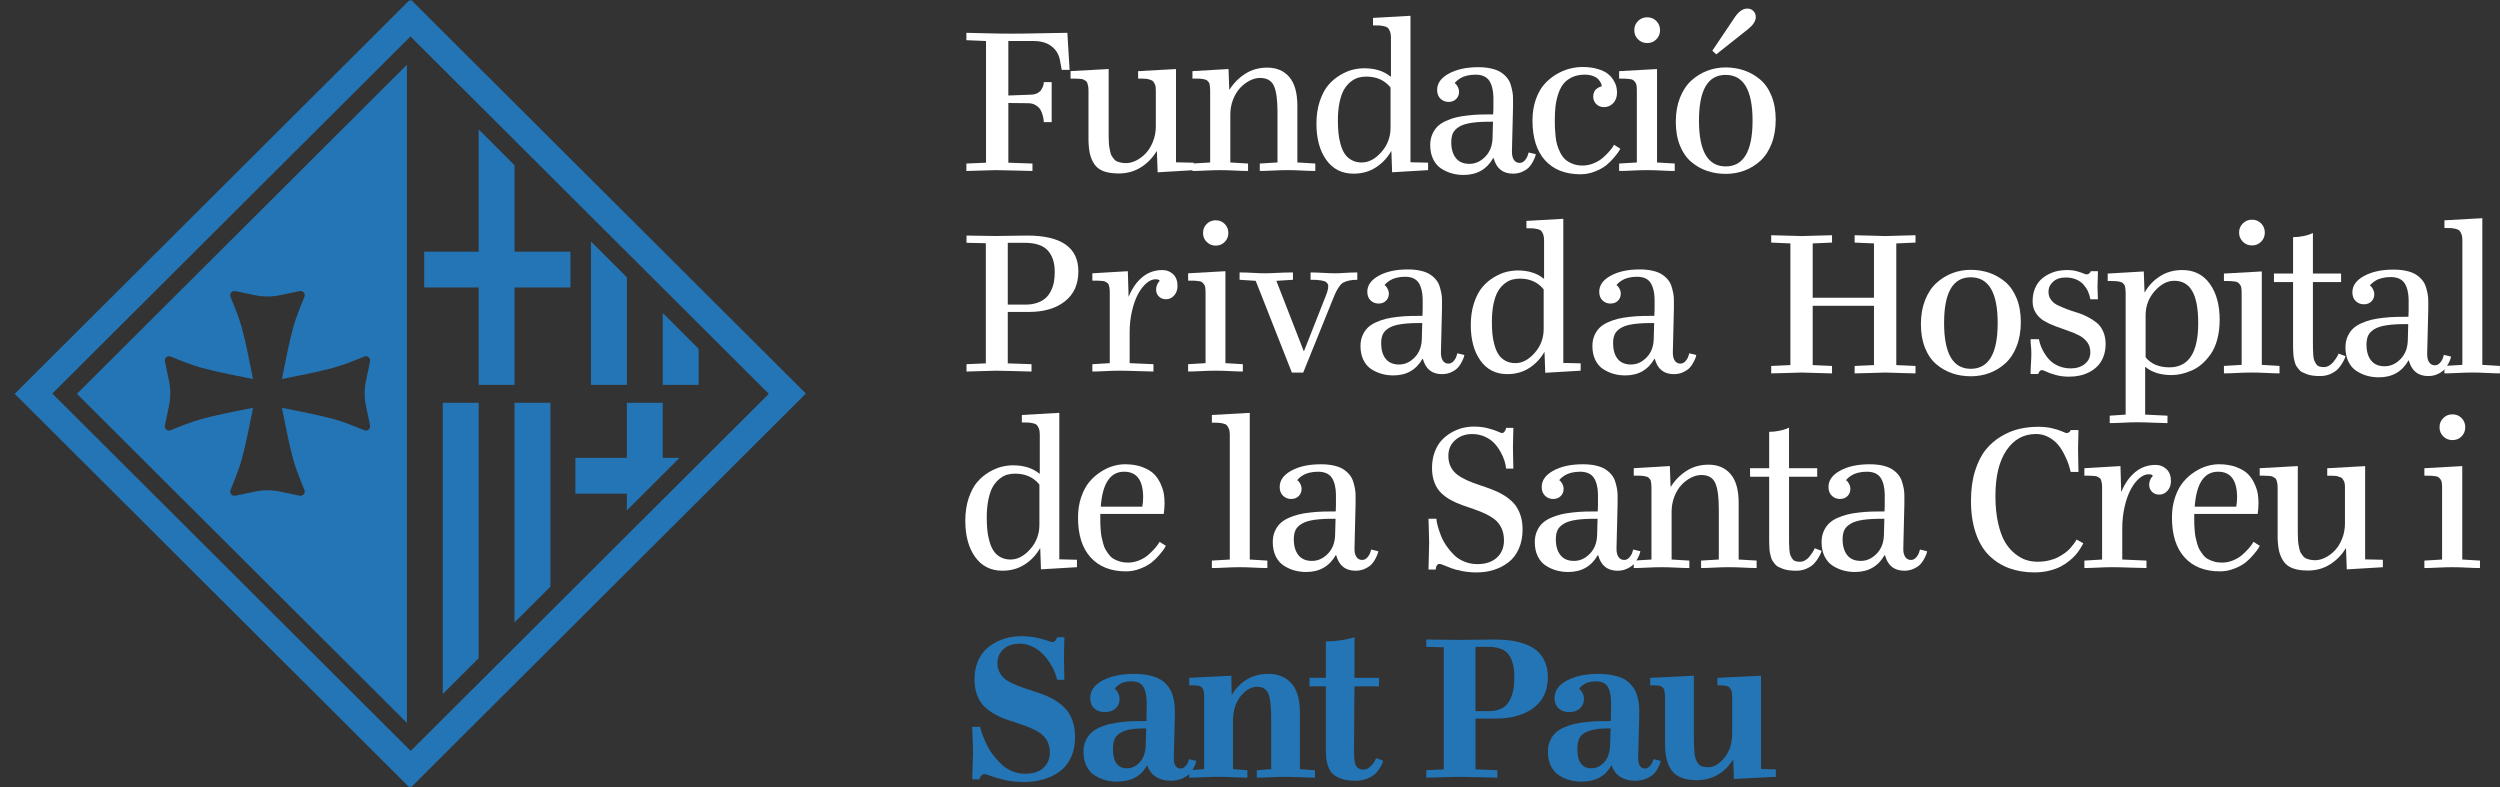 <svg width="127" height="40" viewBox="0 0 127 40" fill="none" xmlns="http://www.w3.org/2000/svg">
<rect x="0" y="0" width="127" height="40" fill="#333333" stroke="none"/>
<mask id="mask0_797_2416" style="mask-type:luminance" maskUnits="userSpaceOnUse" x="0" y="0" width="116" height="40">
<path d="M115.101 0H0.748V39.999H115.101V0Z" fill="white"/>
</mask>
<g mask="url(#mask0_797_2416)">
<path d="M8.672 18.113C9.091 18.288 9.767 18.559 10.255 18.688C11.011 18.889 11.853 19.055 12.442 19.171C12.517 19.186 12.59 19.201 12.658 19.214C12.728 19.227 12.793 19.241 12.854 19.253C12.842 19.192 12.829 19.126 12.815 19.058C12.801 18.989 12.787 18.916 12.772 18.841C12.655 18.254 12.489 17.415 12.288 16.661C12.158 16.174 11.887 15.5 11.711 15.083C11.644 14.922 11.784 14.752 11.955 14.788L12.957 14.996C13.373 15.083 13.802 15.083 14.218 14.996L15.221 14.788C15.392 14.752 15.533 14.922 15.464 15.083C15.288 15.5 15.017 16.175 14.887 16.662C14.686 17.416 14.52 18.256 14.403 18.843C14.388 18.917 14.374 18.99 14.36 19.059C14.347 19.127 14.333 19.193 14.321 19.254C14.382 19.241 14.448 19.228 14.517 19.214C14.585 19.201 14.659 19.186 14.734 19.171C15.323 19.055 16.165 18.889 16.92 18.688C17.408 18.558 18.084 18.288 18.503 18.113C18.664 18.046 18.835 18.186 18.799 18.356L18.59 19.356C18.502 19.77 18.502 20.198 18.59 20.613L18.799 21.612C18.835 21.783 18.664 21.924 18.503 21.856C18.084 21.68 17.408 21.41 16.92 21.28C16.163 21.08 15.322 20.913 14.733 20.797C14.658 20.782 14.585 20.768 14.516 20.754C14.448 20.74 14.382 20.727 14.321 20.715C14.333 20.776 14.347 20.842 14.36 20.91C14.373 20.979 14.388 21.052 14.403 21.126C14.52 21.714 14.686 22.553 14.887 23.307C15.017 23.794 15.288 24.468 15.464 24.886C15.532 25.046 15.392 25.216 15.221 25.181L14.218 24.971C13.802 24.885 13.373 24.885 12.957 24.971L11.955 25.181C11.784 25.216 11.643 25.046 11.711 24.886C11.887 24.468 12.158 23.794 12.288 23.307C12.489 22.553 12.656 21.714 12.773 21.127C12.788 21.052 12.802 20.979 12.816 20.91C12.829 20.842 12.843 20.776 12.855 20.715C12.794 20.728 12.728 20.74 12.66 20.755C12.591 20.768 12.518 20.782 12.443 20.797C11.854 20.913 11.012 21.08 10.256 21.28C9.767 21.41 9.091 21.68 8.672 21.856C8.511 21.923 8.341 21.783 8.377 21.612L8.586 20.613C8.673 20.198 8.673 19.77 8.586 19.356L8.377 18.356C8.341 18.186 8.511 18.045 8.672 18.113ZM20.67 36.72V3.292L3.908 20.007L20.67 36.721V36.72Z" fill="#2475B5"/>
</g>
<path d="M22.493 35.254L24.316 33.436V20.461H22.493V35.254Z" fill="#2475B5"/>
<path d="M35.491 17.72L33.668 15.902V19.552H35.491V17.72Z" fill="#2475B5"/>
<path d="M31.844 14.084L30.021 12.267V19.552H31.844V14.084Z" fill="#2475B5"/>
<path d="M26.138 31.618L27.961 29.8V20.461H26.138V31.618Z" fill="#2475B5"/>
<path d="M31.844 25.928L34.521 23.259H33.667V20.461H31.844V23.259H29.23V25.079H31.844V25.928Z" fill="#2475B5"/>
<path d="M24.316 19.552H26.139V14.602H28.978V12.784H26.139V8.395L24.316 6.577V12.784H21.55V14.602H24.316V19.552Z" fill="#2475B5"/>
<path d="M2.658 19.993L20.851 1.852L39.055 20.006L20.864 38.147L2.658 19.993ZM20.889 0L20.836 0.052L20.798 0.013L19.888 0.92L1.657 19.099L0.748 20.006L1.657 20.914L19.888 39.093L20.798 40L20.85 39.948L20.889 39.987L21.798 39.08L40.029 20.9L40.939 19.993L40.029 19.086L21.798 0.907L20.889 0Z" fill="#2475B5"/>
<path d="M49.391 36.926H49.792C49.81 37.02 49.843 37.137 49.892 37.278C49.941 37.418 50.008 37.58 50.093 37.764C50.178 37.949 50.284 38.129 50.415 38.305C50.545 38.482 50.687 38.645 50.843 38.797C50.999 38.948 51.182 39.071 51.394 39.165C51.605 39.258 51.826 39.306 52.058 39.306C52.488 39.306 52.808 39.203 53.017 38.999C53.227 38.796 53.332 38.537 53.332 38.224C53.332 38.008 53.289 37.816 53.202 37.65C53.115 37.484 52.998 37.351 52.85 37.247C52.701 37.145 52.532 37.054 52.34 36.974C52.149 36.895 51.947 36.821 51.735 36.753C51.524 36.684 51.312 36.613 51.101 36.538C50.89 36.465 50.687 36.372 50.496 36.26C50.304 36.149 50.135 36.019 49.986 35.873C49.838 35.727 49.72 35.538 49.634 35.305C49.547 35.074 49.504 34.808 49.504 34.508C49.504 34.191 49.555 33.905 49.655 33.648C49.757 33.392 49.888 33.183 50.048 33.022C50.209 32.859 50.396 32.724 50.61 32.616C50.823 32.508 51.035 32.431 51.244 32.386C51.453 32.342 51.665 32.319 51.879 32.319C52.15 32.319 52.403 32.342 52.635 32.391C52.868 32.44 53.054 32.489 53.194 32.54C53.333 32.59 53.421 32.616 53.456 32.616C53.515 32.616 53.563 32.596 53.603 32.556C53.643 32.517 53.668 32.475 53.679 32.431L53.701 32.372H54.07C54.07 32.495 54.066 32.66 54.059 32.867C54.052 33.075 54.048 33.237 54.048 33.356C54.048 33.544 54.052 33.761 54.059 34.008C54.066 34.255 54.07 34.431 54.07 34.535H53.701C53.683 34.427 53.645 34.3 53.587 34.156C53.53 34.013 53.445 33.853 53.332 33.678C53.22 33.503 53.094 33.345 52.953 33.202C52.812 33.06 52.638 32.94 52.435 32.843C52.231 32.746 52.016 32.697 51.792 32.697C51.459 32.697 51.189 32.789 50.981 32.972C50.773 33.157 50.67 33.392 50.67 33.681C50.67 33.879 50.715 34.054 50.806 34.206C50.896 34.356 51.017 34.48 51.169 34.575C51.321 34.671 51.495 34.757 51.692 34.832C51.889 34.908 52.096 34.98 52.313 35.049C52.53 35.117 52.748 35.191 52.967 35.27C53.185 35.35 53.393 35.45 53.59 35.57C53.788 35.691 53.962 35.83 54.114 35.989C54.266 36.148 54.386 36.35 54.477 36.598C54.568 36.844 54.612 37.126 54.612 37.443C54.612 37.836 54.543 38.184 54.401 38.485C54.26 38.785 54.067 39.023 53.824 39.199C53.58 39.373 53.307 39.505 53.006 39.593C52.704 39.682 52.377 39.725 52.027 39.725C51.676 39.725 51.361 39.692 51.061 39.626C50.761 39.558 50.525 39.492 50.351 39.426C50.178 39.358 50.073 39.325 50.036 39.325C49.968 39.325 49.91 39.347 49.863 39.39C49.816 39.433 49.787 39.479 49.777 39.525L49.76 39.591H49.391C49.391 39.414 49.398 39.184 49.41 38.898C49.422 38.614 49.429 38.383 49.429 38.206C49.429 38.029 49.422 37.813 49.41 37.547C49.398 37.28 49.391 37.072 49.391 36.925" fill="#2475B5"/>
<path d="M57.258 39.03C57.497 39.03 57.71 38.927 57.901 38.721C58.091 38.516 58.191 38.227 58.202 37.856L58.229 37.002C57.781 36.994 57.431 37.032 57.18 37.113C56.929 37.194 56.759 37.308 56.67 37.453C56.582 37.599 56.538 37.797 56.538 38.046C56.538 38.701 56.778 39.03 57.259 39.03M60.404 38.564L60.772 38.651C60.769 38.68 60.761 38.717 60.748 38.762C60.736 38.807 60.7 38.888 60.642 39.002C60.584 39.118 60.513 39.22 60.425 39.31C60.338 39.401 60.212 39.481 60.044 39.554C59.876 39.626 59.684 39.662 59.471 39.662C59.185 39.662 58.939 39.599 58.731 39.471C58.523 39.342 58.373 39.147 58.284 38.884H58.262C57.973 39.432 57.465 39.706 56.738 39.706C56.529 39.706 56.329 39.679 56.141 39.627C55.953 39.575 55.773 39.494 55.602 39.384C55.431 39.274 55.294 39.116 55.193 38.911C55.092 38.705 55.041 38.464 55.041 38.186C55.041 37.988 55.075 37.808 55.144 37.648C55.213 37.488 55.302 37.353 55.413 37.245C55.522 37.137 55.663 37.044 55.833 36.966C56.003 36.889 56.174 36.829 56.348 36.786C56.521 36.742 56.724 36.708 56.955 36.683C57.186 36.657 57.397 36.642 57.59 36.637C57.781 36.631 57.999 36.629 58.24 36.629L58.251 36.083C58.259 35.837 58.255 35.635 58.243 35.474C58.23 35.314 58.199 35.163 58.147 35.023C58.097 34.883 58.017 34.779 57.907 34.712C57.796 34.645 57.655 34.612 57.481 34.612C57.239 34.612 57.047 34.655 56.906 34.742C56.765 34.829 56.673 34.915 56.629 35.001C56.647 35.012 56.67 35.029 56.697 35.05C56.724 35.072 56.76 35.127 56.805 35.212C56.851 35.299 56.873 35.398 56.873 35.51C56.873 35.708 56.805 35.868 56.667 35.99C56.53 36.113 56.349 36.175 56.125 36.175C55.901 36.175 55.726 36.112 55.588 35.985C55.451 35.86 55.382 35.687 55.382 35.467C55.382 35.089 55.594 34.788 56.019 34.566C56.444 34.344 56.969 34.233 57.594 34.233C57.865 34.233 58.109 34.255 58.324 34.298C58.539 34.342 58.719 34.399 58.863 34.471C59.008 34.543 59.132 34.636 59.237 34.75C59.343 34.863 59.423 34.978 59.482 35.094C59.54 35.209 59.584 35.343 59.618 35.497C59.65 35.649 59.669 35.792 59.677 35.924C59.684 36.055 59.686 36.205 59.683 36.375L59.629 38.468C59.621 38.645 59.647 38.784 59.705 38.886C59.763 38.989 59.852 39.041 59.971 39.041C60.065 39.041 60.148 39.001 60.22 38.922C60.293 38.843 60.342 38.763 60.367 38.684L60.405 38.565L60.404 38.564Z" fill="#2475B5"/>
<path d="M62.636 39.073L63.368 39.127V39.505C63.202 39.505 62.972 39.498 62.68 39.484C62.387 39.47 62.129 39.462 61.904 39.462C61.68 39.462 61.419 39.47 61.121 39.484C60.822 39.498 60.586 39.505 60.413 39.505V39.127L61.172 39.073V35.396C61.172 35.299 61.168 35.218 61.158 35.15C61.149 35.083 61.129 35.028 61.096 34.983C61.064 34.937 61.035 34.904 61.01 34.883C60.984 34.861 60.933 34.844 60.858 34.834C60.782 34.823 60.72 34.816 60.67 34.815C60.622 34.813 60.535 34.812 60.413 34.812V34.434L62.55 34.326L62.571 35.288H62.582C63.019 34.585 63.638 34.233 64.436 34.233C64.928 34.233 65.318 34.394 65.605 34.716C65.892 35.036 66.035 35.53 66.035 36.197V39.074L66.8 39.127V39.506C66.627 39.506 66.392 39.499 66.095 39.484C65.799 39.471 65.538 39.463 65.315 39.463C65.091 39.463 64.833 39.471 64.542 39.484C64.251 39.499 64.018 39.506 63.845 39.506V39.127L64.577 39.074V36.516C64.577 35.9 64.529 35.474 64.434 35.239C64.338 35.005 64.145 34.889 63.856 34.889C63.567 34.889 63.278 35.049 63.021 35.372C62.764 35.695 62.636 36.111 62.636 36.619V39.074V39.073Z" fill="#2475B5"/>
<path d="M68.806 34.866L68.784 38.034C68.784 38.197 68.786 38.323 68.791 38.413C68.794 38.503 68.804 38.599 68.82 38.7C68.837 38.8 68.861 38.876 68.896 38.924C68.931 38.973 68.978 39.013 69.037 39.046C69.097 39.078 69.172 39.095 69.262 39.095C69.385 39.095 69.5 39.046 69.607 38.949C69.714 38.851 69.791 38.754 69.838 38.657L69.908 38.511L70.266 38.64C70.258 38.67 70.248 38.706 70.234 38.751C70.219 38.797 70.177 38.878 70.109 38.995C70.04 39.112 69.959 39.216 69.864 39.305C69.769 39.396 69.635 39.477 69.457 39.551C69.28 39.625 69.083 39.662 68.867 39.662C68.603 39.662 68.376 39.632 68.186 39.573C67.997 39.514 67.848 39.439 67.742 39.348C67.635 39.258 67.552 39.14 67.492 38.992C67.432 38.844 67.394 38.701 67.379 38.562C67.362 38.423 67.354 38.254 67.354 38.056V34.866H66.525V34.433H67.354V32.584C67.6 32.584 67.844 32.566 68.087 32.53C68.329 32.494 68.509 32.459 68.629 32.422L68.808 32.374V34.434H70.055V34.867H68.808L68.806 34.866Z" fill="#2475B5"/>
<path d="M74.954 32.86V36.126H75.642C75.895 36.126 76.11 36.079 76.286 35.988C76.461 35.896 76.594 35.764 76.684 35.593C76.774 35.422 76.837 35.241 76.874 35.049C76.91 34.858 76.928 34.638 76.928 34.39C76.928 33.892 76.832 33.513 76.641 33.251C76.449 32.99 76.102 32.86 75.599 32.86H74.954H74.954ZM73.344 32.881L72.454 32.86V32.487C72.624 32.487 72.903 32.49 73.289 32.497C73.676 32.505 73.942 32.508 74.087 32.508C74.231 32.508 74.506 32.505 74.932 32.497C75.359 32.49 75.673 32.487 75.876 32.487C76.202 32.487 76.498 32.505 76.765 32.543C77.033 32.581 77.285 32.646 77.522 32.738C77.758 32.83 77.957 32.948 78.116 33.093C78.275 33.237 78.4 33.421 78.493 33.644C78.585 33.867 78.631 34.124 78.631 34.412C78.631 35.079 78.389 35.594 77.905 35.959C77.42 36.323 76.777 36.505 75.974 36.505H74.955V39.084L76.067 39.127V39.506C75.929 39.506 75.627 39.499 75.161 39.484C74.694 39.47 74.352 39.462 74.131 39.462C73.969 39.462 73.688 39.47 73.29 39.484C72.893 39.499 72.615 39.506 72.455 39.506V39.127L73.345 39.084V32.882L73.344 32.881Z" fill="#2475B5"/>
<path d="M80.848 39.03C81.087 39.03 81.301 38.927 81.491 38.721C81.681 38.516 81.781 38.227 81.792 37.856L81.82 37.002C81.371 36.994 81.021 37.032 80.77 37.113C80.519 37.194 80.349 37.308 80.261 37.453C80.172 37.599 80.128 37.797 80.128 38.046C80.128 38.701 80.368 39.03 80.849 39.03M83.994 38.564L84.363 38.651C84.36 38.68 84.351 38.717 84.338 38.762C84.326 38.807 84.29 38.888 84.233 39.002C84.175 39.118 84.103 39.22 84.016 39.31C83.929 39.401 83.802 39.481 83.634 39.554C83.466 39.626 83.275 39.662 83.061 39.662C82.775 39.662 82.529 39.599 82.321 39.471C82.113 39.342 81.964 39.147 81.874 38.884H81.853C81.563 39.432 81.055 39.706 80.329 39.706C80.119 39.706 79.92 39.679 79.732 39.627C79.544 39.575 79.364 39.494 79.193 39.384C79.021 39.274 78.884 39.116 78.784 38.911C78.682 38.705 78.632 38.464 78.632 38.186C78.632 37.988 78.666 37.808 78.734 37.648C78.803 37.488 78.892 37.353 79.003 37.245C79.113 37.137 79.253 37.044 79.423 36.966C79.593 36.889 79.764 36.829 79.938 36.786C80.111 36.742 80.314 36.708 80.546 36.683C80.777 36.657 80.988 36.642 81.18 36.637C81.372 36.631 81.589 36.629 81.831 36.629L81.841 36.083C81.849 35.837 81.846 35.635 81.833 35.474C81.821 35.314 81.789 35.163 81.738 35.023C81.687 34.883 81.607 34.779 81.497 34.712C81.387 34.645 81.245 34.612 81.071 34.612C80.829 34.612 80.637 34.655 80.496 34.742C80.355 34.829 80.263 34.915 80.219 35.001C80.238 35.012 80.26 35.029 80.287 35.05C80.314 35.072 80.35 35.127 80.396 35.212C80.441 35.299 80.464 35.398 80.464 35.51C80.464 35.708 80.395 35.868 80.258 35.99C80.12 36.113 79.939 36.175 79.715 36.175C79.492 36.175 79.316 36.112 79.178 35.985C79.041 35.86 78.972 35.687 78.972 35.467C78.972 35.089 79.185 34.788 79.609 34.566C80.035 34.344 80.559 34.233 81.184 34.233C81.456 34.233 81.699 34.255 81.914 34.298C82.129 34.342 82.309 34.399 82.454 34.471C82.598 34.543 82.723 34.636 82.828 34.75C82.933 34.863 83.014 34.978 83.072 35.094C83.13 35.209 83.175 35.343 83.208 35.497C83.24 35.649 83.26 35.792 83.267 35.924C83.275 36.055 83.277 36.205 83.273 36.375L83.219 38.468C83.212 38.645 83.237 38.784 83.295 38.886C83.353 38.989 83.442 39.041 83.561 39.041C83.655 39.041 83.738 39.001 83.811 38.922C83.883 38.843 83.932 38.763 83.957 38.684L83.996 38.565L83.994 38.564Z" fill="#2475B5"/>
<path d="M84.583 37.77V35.417C84.583 35.331 84.578 35.256 84.567 35.193C84.556 35.13 84.545 35.075 84.535 35.031C84.523 34.985 84.499 34.95 84.462 34.922C84.423 34.895 84.392 34.874 84.367 34.858C84.341 34.841 84.293 34.831 84.223 34.826C84.152 34.82 84.096 34.816 84.052 34.815C84.009 34.813 83.934 34.812 83.83 34.812V34.434L86.048 34.326V37.37C86.048 37.583 86.05 37.748 86.053 37.865C86.057 37.983 86.066 38.112 86.081 38.254C86.095 38.396 86.117 38.504 86.147 38.575C86.175 38.648 86.216 38.719 86.268 38.79C86.32 38.86 86.388 38.909 86.469 38.935C86.55 38.963 86.647 38.976 86.759 38.976C87.058 38.976 87.34 38.815 87.602 38.492C87.864 38.17 87.995 37.754 87.995 37.245V35.418C87.995 35.317 87.988 35.231 87.976 35.161C87.963 35.091 87.94 35.033 87.905 34.988C87.872 34.943 87.838 34.909 87.808 34.886C87.777 34.862 87.725 34.845 87.653 34.834C87.581 34.824 87.522 34.817 87.477 34.815C87.431 34.814 87.355 34.813 87.246 34.813V34.434L89.459 34.326V39.063L90.212 39.084V39.463L88.081 39.571L88.049 38.587H88.038C87.847 38.904 87.594 39.157 87.282 39.347C86.969 39.536 86.603 39.631 86.184 39.631C85.613 39.631 85.203 39.482 84.956 39.183C84.708 38.884 84.585 38.413 84.585 37.772" fill="#2475B5"/>
<path d="M50.08 12.355L49.098 12.334V11.967C49.266 11.967 49.516 11.971 49.851 11.978C50.185 11.985 50.423 11.989 50.566 11.989C50.708 11.989 50.954 11.985 51.326 11.978C51.697 11.971 51.983 11.967 52.182 11.967C53.915 11.967 54.781 12.574 54.781 13.787C54.781 14.444 54.552 14.951 54.095 15.309C53.638 15.667 53.032 15.846 52.278 15.846H51.195V18.459L52.401 18.501V18.874C52.267 18.874 51.988 18.867 51.566 18.852C51.145 18.838 50.826 18.831 50.608 18.831C50.448 18.831 50.196 18.838 49.851 18.852C49.505 18.867 49.255 18.874 49.098 18.874V18.501L50.08 18.459V12.356V12.355ZM51.195 12.334V15.474H52.092C52.319 15.474 52.521 15.443 52.697 15.38C52.874 15.318 53.017 15.236 53.127 15.133C53.238 15.03 53.327 14.906 53.396 14.761C53.466 14.616 53.514 14.466 53.541 14.311C53.568 14.157 53.581 13.989 53.581 13.809C53.581 13.344 53.462 12.982 53.226 12.723C52.989 12.464 52.597 12.334 52.049 12.334H51.195Z" fill="white"/>
<path d="M57.385 18.448L58.596 18.501V18.873C58.432 18.873 58.166 18.866 57.798 18.852C57.431 18.838 57.125 18.831 56.883 18.831C56.663 18.831 56.418 18.838 56.15 18.852C55.881 18.866 55.661 18.873 55.491 18.873V18.501L56.376 18.448V14.83C56.376 14.745 56.371 14.673 56.36 14.614C56.349 14.556 56.337 14.505 56.323 14.463C56.308 14.421 56.279 14.386 56.235 14.359C56.19 14.332 56.153 14.312 56.125 14.298C56.096 14.284 56.041 14.274 55.957 14.269C55.874 14.263 55.807 14.26 55.757 14.258C55.707 14.256 55.619 14.256 55.491 14.256V13.883L57.294 13.777L57.332 15.059H57.343C57.513 14.644 57.743 14.317 58.033 14.078C58.323 13.838 58.663 13.718 59.055 13.718C59.265 13.718 59.445 13.789 59.594 13.928C59.743 14.068 59.818 14.268 59.818 14.527C59.818 14.719 59.761 14.879 59.648 15.008C59.534 15.138 59.395 15.202 59.232 15.202C59.083 15.202 58.961 15.154 58.869 15.059C58.776 14.963 58.73 14.847 58.73 14.713C58.73 14.631 58.745 14.553 58.776 14.479C58.806 14.404 58.837 14.351 58.87 14.319L58.912 14.266C58.894 14.213 58.823 14.187 58.698 14.187C58.549 14.187 58.397 14.252 58.242 14.383C58.088 14.515 57.947 14.695 57.821 14.923C57.695 15.152 57.59 15.44 57.509 15.785C57.427 16.131 57.386 16.499 57.386 16.89V18.448L57.385 18.448Z" fill="white"/>
<path d="M62.251 18.448L63.136 18.501V18.873C62.973 18.873 62.756 18.866 62.486 18.852C62.215 18.838 61.97 18.831 61.749 18.831C61.529 18.831 61.284 18.838 61.015 18.852C60.747 18.866 60.527 18.873 60.356 18.873V18.501L61.242 18.448V14.851C61.242 14.752 61.236 14.667 61.226 14.598C61.215 14.529 61.191 14.472 61.154 14.428C61.117 14.384 61.083 14.35 61.053 14.327C61.022 14.304 60.963 14.287 60.874 14.277C60.785 14.266 60.712 14.26 60.656 14.258C60.599 14.256 60.499 14.256 60.357 14.256V13.883L62.251 13.777V18.448L62.251 18.448ZM61.301 12.291C61.176 12.168 61.114 12.015 61.114 11.834C61.114 11.652 61.176 11.501 61.301 11.376C61.425 11.252 61.578 11.19 61.76 11.19C61.942 11.19 62.093 11.252 62.216 11.376C62.338 11.5 62.4 11.652 62.4 11.834C62.4 12.015 62.339 12.167 62.216 12.291C62.093 12.415 61.941 12.478 61.76 12.478C61.579 12.478 61.426 12.415 61.301 12.291Z" fill="white"/>
<path d="M63.793 14.266L62.971 14.213V13.84C63.177 13.84 63.401 13.847 63.643 13.861C63.885 13.876 64.095 13.883 64.273 13.883C64.436 13.883 64.648 13.876 64.908 13.861C65.168 13.847 65.426 13.84 65.682 13.84V14.213L64.839 14.266L66.231 17.841H66.242L67.266 15.245C67.306 15.149 67.336 15.073 67.357 15.016C67.378 14.96 67.401 14.895 67.424 14.824C67.447 14.753 67.461 14.698 67.466 14.659C67.472 14.62 67.474 14.577 67.474 14.529C67.474 14.481 67.466 14.445 67.447 14.42C67.429 14.395 67.406 14.368 67.376 14.34C67.345 14.312 67.307 14.292 67.261 14.279C67.214 14.267 67.158 14.255 67.093 14.242C67.027 14.23 66.952 14.222 66.868 14.218C66.785 14.215 66.688 14.213 66.577 14.213V13.84C66.758 13.84 66.968 13.847 67.207 13.861C67.445 13.876 67.655 13.883 67.837 13.883C67.968 13.883 68.139 13.876 68.349 13.861C68.558 13.847 68.76 13.84 68.951 13.84V14.213C68.791 14.213 68.655 14.225 68.543 14.25C68.431 14.275 68.335 14.307 68.257 14.346C68.179 14.385 68.106 14.453 68.039 14.548C67.971 14.644 67.915 14.739 67.868 14.833C67.822 14.927 67.763 15.065 67.692 15.245L66.203 18.927H65.627L63.791 14.266L63.793 14.266Z" fill="white"/>
<path d="M74.032 17.948L74.39 18.033C74.386 18.058 74.378 18.093 74.366 18.137C74.353 18.181 74.32 18.259 74.265 18.371C74.21 18.483 74.145 18.581 74.07 18.666C73.995 18.752 73.885 18.829 73.739 18.9C73.593 18.971 73.431 19.007 73.254 19.007C72.745 19.007 72.421 18.748 72.282 18.23H72.261C71.941 18.791 71.449 19.071 70.783 19.071C70.577 19.071 70.381 19.046 70.196 18.994C70.011 18.942 69.834 18.862 69.665 18.755C69.496 18.646 69.361 18.491 69.262 18.289C69.162 18.086 69.113 17.849 69.113 17.576C69.113 17.381 69.147 17.204 69.214 17.046C69.281 16.889 69.37 16.756 69.478 16.65C69.587 16.544 69.724 16.453 69.892 16.376C70.059 16.3 70.228 16.241 70.399 16.198C70.57 16.156 70.769 16.122 70.996 16.097C71.224 16.072 71.432 16.057 71.621 16.052C71.81 16.046 72.023 16.044 72.261 16.044L72.272 15.735C72.275 15.536 72.275 15.352 72.272 15.184C72.268 15.016 72.249 14.862 72.216 14.724C72.182 14.586 72.133 14.467 72.069 14.368C72.004 14.269 71.915 14.192 71.8 14.139C71.684 14.086 71.542 14.059 71.376 14.059C71.219 14.059 71.074 14.076 70.941 14.11C70.807 14.143 70.701 14.187 70.621 14.238C70.54 14.289 70.478 14.335 70.434 14.376C70.389 14.417 70.356 14.453 70.335 14.485C70.353 14.495 70.373 14.51 70.396 14.53C70.419 14.55 70.451 14.598 70.492 14.674C70.533 14.751 70.554 14.833 70.554 14.921C70.554 15.063 70.506 15.182 70.409 15.278C70.313 15.373 70.187 15.421 70.03 15.421C69.874 15.421 69.739 15.368 69.627 15.262C69.516 15.156 69.459 15.009 69.459 14.82C69.459 14.49 69.653 14.22 70.041 14.007C70.429 13.793 70.92 13.687 71.514 13.687C71.755 13.687 71.971 13.708 72.159 13.751C72.348 13.793 72.503 13.852 72.623 13.927C72.745 14.002 72.848 14.09 72.936 14.193C73.022 14.296 73.086 14.406 73.125 14.525C73.164 14.644 73.196 14.768 73.221 14.898C73.246 15.027 73.257 15.157 73.253 15.286C73.249 15.416 73.249 15.544 73.253 15.672L73.2 17.864C73.193 18.056 73.223 18.205 73.29 18.311C73.358 18.418 73.456 18.471 73.584 18.471C73.683 18.471 73.771 18.427 73.846 18.34C73.921 18.254 73.97 18.166 73.995 18.077L74.032 17.949V17.948ZM71.071 18.517C71.366 18.517 71.63 18.398 71.863 18.16C72.096 17.923 72.218 17.609 72.229 17.219L72.25 16.41C71.826 16.406 71.477 16.424 71.201 16.463C70.925 16.502 70.712 16.567 70.561 16.66C70.41 16.752 70.306 16.858 70.249 16.979C70.192 17.1 70.163 17.253 70.163 17.437C70.163 17.77 70.24 18.034 70.392 18.227C70.546 18.42 70.772 18.517 71.07 18.517L71.071 18.517Z" fill="white"/>
<path d="M79.416 18.437L80.297 18.458V18.831L78.499 18.937L78.461 17.884H78.451C78.262 18.217 78.007 18.488 77.685 18.695C77.363 18.902 76.992 19.006 76.573 19.006C75.989 19.006 75.534 18.776 75.207 18.318C74.879 17.859 74.716 17.256 74.716 16.512C74.716 16.089 74.773 15.711 74.886 15.376C75 15.04 75.142 14.773 75.313 14.575C75.483 14.376 75.68 14.211 75.903 14.079C76.125 13.948 76.335 13.858 76.532 13.811C76.729 13.764 76.921 13.739 77.105 13.739C77.642 13.739 78.08 13.878 78.418 14.154H78.439V12.196C78.439 12.079 78.424 11.982 78.394 11.903C78.363 11.826 78.329 11.766 78.29 11.725C78.25 11.685 78.185 11.654 78.092 11.635C78 11.616 77.92 11.604 77.855 11.6C77.789 11.596 77.685 11.595 77.543 11.595V11.222L79.416 11.116V18.437H79.416ZM76.978 18.448C77.326 18.448 77.654 18.275 77.96 17.929C78.266 17.583 78.419 17.176 78.419 16.708V14.702C78.127 14.336 77.723 14.154 77.208 14.154C77.065 14.154 76.932 14.172 76.808 14.207C76.683 14.242 76.556 14.31 76.428 14.411C76.3 14.512 76.19 14.641 76.097 14.797C76.005 14.953 75.93 15.163 75.873 15.427C75.816 15.691 75.788 15.994 75.788 16.335C75.788 16.565 75.796 16.776 75.814 16.965C75.832 17.155 75.868 17.344 75.921 17.534C75.974 17.724 76.044 17.884 76.129 18.013C76.215 18.142 76.329 18.247 76.473 18.327C76.618 18.407 76.786 18.447 76.977 18.447L76.978 18.448Z" fill="white"/>
<path d="M85.814 17.948L86.171 18.033C86.167 18.058 86.159 18.093 86.147 18.137C86.135 18.181 86.101 18.259 86.046 18.371C85.991 18.483 85.926 18.581 85.851 18.666C85.776 18.752 85.666 18.829 85.52 18.9C85.374 18.971 85.212 19.007 85.035 19.007C84.526 19.007 84.202 18.748 84.064 18.23H84.042C83.722 18.791 83.23 19.071 82.564 19.071C82.358 19.071 82.162 19.046 81.977 18.994C81.792 18.942 81.615 18.862 81.446 18.755C81.277 18.646 81.143 18.491 81.043 18.289C80.943 18.086 80.894 17.849 80.894 17.576C80.894 17.381 80.928 17.204 80.995 17.046C81.063 16.889 81.151 16.756 81.259 16.65C81.368 16.544 81.505 16.453 81.673 16.376C81.84 16.3 82.009 16.241 82.18 16.198C82.351 16.156 82.55 16.122 82.778 16.097C83.005 16.072 83.214 16.057 83.402 16.052C83.591 16.046 83.804 16.044 84.042 16.044L84.053 15.735C84.057 15.536 84.057 15.352 84.053 15.184C84.049 15.016 84.031 14.862 83.997 14.724C83.963 14.586 83.914 14.467 83.85 14.368C83.786 14.269 83.696 14.192 83.581 14.139C83.465 14.086 83.324 14.059 83.157 14.059C83 14.059 82.855 14.076 82.722 14.11C82.588 14.143 82.482 14.187 82.402 14.238C82.322 14.289 82.259 14.335 82.215 14.376C82.171 14.417 82.138 14.453 82.116 14.485C82.134 14.495 82.154 14.51 82.177 14.53C82.201 14.55 82.233 14.598 82.274 14.674C82.314 14.751 82.335 14.833 82.335 14.921C82.335 15.063 82.287 15.182 82.191 15.278C82.094 15.373 81.968 15.421 81.811 15.421C81.655 15.421 81.52 15.368 81.409 15.262C81.297 15.156 81.241 15.009 81.241 14.82C81.241 14.49 81.434 14.22 81.822 14.007C82.21 13.793 82.701 13.687 83.295 13.687C83.537 13.687 83.752 13.708 83.941 13.751C84.129 13.793 84.284 13.852 84.405 13.927C84.526 14.002 84.629 14.09 84.717 14.193C84.804 14.296 84.868 14.406 84.906 14.525C84.945 14.644 84.977 14.768 85.002 14.898C85.027 15.027 85.038 15.157 85.034 15.286C85.031 15.416 85.031 15.544 85.034 15.672L84.981 17.864C84.974 18.056 85.004 18.205 85.072 18.311C85.139 18.418 85.237 18.471 85.365 18.471C85.465 18.471 85.552 18.427 85.627 18.34C85.702 18.254 85.751 18.166 85.776 18.077L85.814 17.949V17.948ZM82.852 18.517C83.147 18.517 83.412 18.398 83.645 18.16C83.878 17.923 83.999 17.609 84.01 17.219L84.031 16.41C83.608 16.406 83.259 16.424 82.983 16.463C82.707 16.502 82.493 16.567 82.342 16.66C82.191 16.752 82.087 16.858 82.03 16.979C81.973 17.1 81.945 17.253 81.945 17.437C81.945 17.77 82.021 18.034 82.174 18.227C82.327 18.42 82.553 18.517 82.851 18.517L82.852 18.517Z" fill="white"/>
<path d="M93.067 18.59V18.968C92.901 18.968 92.628 18.961 92.248 18.947C91.869 18.933 91.627 18.925 91.522 18.925C91.417 18.925 91.174 18.933 90.795 18.947C90.416 18.961 90.142 18.968 89.977 18.968V18.59L90.952 18.547V12.366L89.977 12.323V11.95C90.143 11.95 90.416 11.957 90.795 11.971C91.174 11.985 91.416 11.992 91.522 11.992C91.627 11.992 91.869 11.985 92.248 11.971C92.628 11.957 92.901 11.95 93.067 11.95V12.323L92.085 12.366V15.124H95.198V12.366L94.216 12.323V11.95C94.383 11.95 94.657 11.957 95.04 11.971C95.423 11.985 95.668 11.992 95.773 11.992C95.878 11.992 96.118 11.985 96.494 11.971C96.87 11.957 97.141 11.95 97.308 11.95V12.323L96.331 12.366V18.547L97.308 18.59V18.968C97.141 18.968 96.87 18.961 96.494 18.947C96.118 18.933 95.877 18.925 95.773 18.925C95.669 18.925 95.424 18.933 95.04 18.947C94.657 18.961 94.383 18.968 94.216 18.968V18.59L95.198 18.547V15.535H92.085V18.547L93.067 18.59Z" fill="white"/>
<path d="M100.115 18.735C101.026 18.735 101.482 17.961 101.482 16.411C101.482 14.86 101.026 14.086 100.115 14.086C99.204 14.086 98.76 14.86 98.76 16.411C98.76 17.961 99.211 18.735 100.115 18.735ZM100.115 19.114C99.779 19.114 99.464 19.064 99.169 18.963C98.874 18.862 98.606 18.709 98.364 18.503C98.121 18.298 97.93 18.021 97.791 17.673C97.652 17.325 97.582 16.922 97.582 16.464C97.582 16.006 97.654 15.603 97.796 15.242C97.939 14.882 98.131 14.593 98.371 14.375C98.612 14.157 98.88 13.991 99.176 13.877C99.473 13.764 99.785 13.707 100.114 13.707C100.444 13.707 100.767 13.759 101.063 13.861C101.36 13.964 101.629 14.119 101.871 14.324C102.113 14.53 102.305 14.807 102.446 15.154C102.587 15.502 102.658 15.903 102.658 16.358C102.658 16.812 102.588 17.223 102.449 17.582C102.31 17.941 102.12 18.23 101.879 18.45C101.639 18.669 101.37 18.836 101.071 18.947C100.773 19.059 100.454 19.115 100.114 19.115" fill="white"/>
<path d="M103.152 17.233H103.575C103.601 17.348 103.634 17.463 103.675 17.579C103.716 17.694 103.782 17.823 103.871 17.966C103.959 18.108 104.06 18.232 104.172 18.339C104.284 18.445 104.429 18.534 104.608 18.606C104.788 18.678 104.984 18.714 105.197 18.714C105.486 18.714 105.723 18.639 105.91 18.488C106.097 18.336 106.189 18.138 106.189 17.893C106.189 17.694 106.135 17.523 106.027 17.379C105.918 17.234 105.778 17.119 105.606 17.033C105.435 16.945 105.245 16.866 105.035 16.795C104.825 16.723 104.616 16.648 104.408 16.57C104.2 16.492 104.011 16.403 103.839 16.302C103.668 16.201 103.527 16.066 103.419 15.897C103.31 15.727 103.257 15.529 103.257 15.302C103.257 15.075 103.293 14.869 103.365 14.685C103.437 14.501 103.532 14.35 103.65 14.231C103.768 14.112 103.905 14.013 104.062 13.934C104.219 13.855 104.377 13.798 104.533 13.765C104.691 13.733 104.849 13.717 105.008 13.717C105.182 13.717 105.34 13.736 105.483 13.774C105.626 13.812 105.739 13.85 105.824 13.885C105.909 13.921 105.968 13.939 106 13.939C106.048 13.939 106.089 13.926 106.123 13.898C106.157 13.871 106.18 13.845 106.19 13.82L106.212 13.777H106.575C106.575 13.899 106.571 14.037 106.564 14.19C106.557 14.343 106.553 14.474 106.553 14.582C106.553 14.712 106.557 14.822 106.564 14.912C106.571 15.002 106.575 15.1 106.575 15.204H106.19C106.168 15.066 106.129 14.936 106.074 14.812C106.017 14.687 105.941 14.571 105.846 14.46C105.749 14.351 105.624 14.262 105.468 14.196C105.312 14.129 105.138 14.096 104.942 14.096C104.671 14.096 104.457 14.167 104.299 14.309C104.142 14.451 104.063 14.624 104.063 14.825C104.063 14.976 104.104 15.11 104.189 15.225C104.271 15.341 104.38 15.431 104.517 15.499C104.652 15.565 104.806 15.631 104.981 15.699C105.154 15.765 105.332 15.826 105.515 15.879C105.697 15.933 105.875 16.006 106.049 16.096C106.222 16.186 106.377 16.286 106.513 16.395C106.649 16.506 106.758 16.653 106.841 16.84C106.924 17.025 106.966 17.237 106.966 17.475C106.966 17.713 106.93 17.915 106.86 18.102C106.79 18.289 106.695 18.446 106.578 18.572C106.46 18.699 106.321 18.805 106.16 18.891C106 18.978 105.832 19.04 105.656 19.078C105.48 19.116 105.299 19.135 105.111 19.135C104.865 19.135 104.64 19.107 104.435 19.05C104.232 18.994 104.071 18.939 103.956 18.883C103.84 18.827 103.766 18.799 103.734 18.799C103.691 18.799 103.653 18.816 103.623 18.851C103.592 18.885 103.572 18.919 103.56 18.951L103.544 18.999H103.154C103.154 18.855 103.16 18.682 103.172 18.481C103.185 18.279 103.192 18.106 103.192 17.961C103.192 17.817 103.185 17.69 103.172 17.581C103.16 17.471 103.154 17.354 103.154 17.232" fill="white"/>
<path d="M110.45 14.264C110.099 14.264 109.769 14.438 109.46 14.786C109.152 15.134 108.997 15.546 108.997 16.022V18.152C109.275 18.491 109.678 18.661 110.205 18.661C111.182 18.661 111.669 17.915 111.669 16.422C111.669 14.929 111.263 14.264 110.449 14.264M108.974 21.062L110.108 21.116V21.494C109.941 21.494 109.702 21.486 109.39 21.473C109.077 21.458 108.809 21.451 108.584 21.451C108.359 21.451 108.117 21.458 107.844 21.473C107.572 21.486 107.348 21.494 107.174 21.494V21.116L107.983 21.062V14.859C107.983 14.795 107.979 14.737 107.972 14.687C107.964 14.636 107.958 14.59 107.95 14.548C107.943 14.507 107.926 14.473 107.899 14.446C107.871 14.419 107.85 14.396 107.833 14.376C107.817 14.356 107.784 14.34 107.733 14.327C107.682 14.314 107.643 14.305 107.617 14.297C107.589 14.29 107.538 14.285 107.462 14.281C107.385 14.277 107.326 14.275 107.285 14.275H107.071V13.897L108.904 13.789L108.942 14.849H108.952C109.144 14.513 109.403 14.241 109.731 14.032C110.058 13.823 110.435 13.718 110.862 13.718C111.458 13.718 111.924 13.951 112.258 14.416C112.592 14.881 112.759 15.49 112.759 16.243C112.759 16.604 112.719 16.933 112.64 17.23C112.561 17.527 112.452 17.775 112.314 17.973C112.177 18.172 112.025 18.344 111.859 18.49C111.692 18.636 111.514 18.748 111.325 18.828C111.135 18.907 110.957 18.965 110.793 19.001C110.628 19.037 110.468 19.054 110.313 19.054C109.764 19.054 109.321 18.916 108.985 18.638H108.974V21.06V21.062Z" fill="white"/>
<path d="M113.936 12.28C113.809 12.153 113.746 11.998 113.746 11.814C113.746 11.631 113.809 11.476 113.936 11.349C114.062 11.223 114.217 11.16 114.402 11.16C114.587 11.16 114.741 11.223 114.865 11.349C114.99 11.476 115.053 11.63 115.053 11.814C115.053 11.999 114.99 12.153 114.865 12.28C114.741 12.405 114.586 12.468 114.402 12.468C114.218 12.468 114.062 12.405 113.936 12.28ZM114.9 18.535L115.8 18.589V18.968C115.634 18.968 115.413 18.96 115.139 18.946C114.864 18.932 114.614 18.925 114.391 18.925C114.167 18.925 113.919 18.932 113.645 18.946C113.373 18.96 113.149 18.968 112.976 18.968V18.589L113.876 18.535V14.88C113.876 14.779 113.87 14.694 113.859 14.623C113.848 14.553 113.824 14.495 113.786 14.451C113.748 14.405 113.714 14.371 113.683 14.348C113.653 14.325 113.592 14.307 113.502 14.297C113.412 14.286 113.337 14.279 113.28 14.277C113.222 14.276 113.12 14.275 112.976 14.275V13.897L114.9 13.789V18.536V18.535Z" fill="white"/>
<path d="M117.496 14.329V17.329C117.496 17.514 117.497 17.647 117.499 17.73C117.501 17.812 117.506 17.917 117.515 18.043C117.525 18.17 117.541 18.26 117.565 18.313C117.588 18.367 117.619 18.426 117.659 18.489C117.699 18.552 117.752 18.595 117.817 18.616C117.882 18.638 117.959 18.649 118.05 18.649C118.14 18.649 118.227 18.626 118.31 18.578C118.393 18.532 118.463 18.474 118.519 18.406C118.575 18.337 118.626 18.27 118.671 18.204C118.716 18.136 118.749 18.08 118.771 18.033L118.798 17.963L119.15 18.093C119.143 18.122 119.132 18.159 119.115 18.204C119.098 18.249 119.057 18.329 118.99 18.444C118.923 18.559 118.846 18.662 118.759 18.752C118.672 18.842 118.55 18.923 118.391 18.996C118.232 19.067 118.056 19.104 117.864 19.104C117.731 19.104 117.608 19.097 117.496 19.082C117.384 19.068 117.285 19.044 117.198 19.012C117.11 18.98 117.033 18.948 116.965 18.915C116.896 18.882 116.837 18.836 116.788 18.774C116.739 18.713 116.698 18.658 116.663 18.609C116.63 18.56 116.601 18.494 116.58 18.412C116.558 18.329 116.54 18.258 116.528 18.201C116.515 18.143 116.507 18.063 116.501 17.96C116.495 17.858 116.492 17.775 116.49 17.714C116.488 17.653 116.488 17.567 116.488 17.454V14.329H115.517V13.896H116.488V12.047C116.668 12.047 116.843 12.029 117.011 11.993C117.179 11.957 117.303 11.921 117.382 11.885L117.496 11.837V13.897H118.927V14.33H117.496L117.496 14.329Z" fill="white"/>
<path d="M121.141 18.606C121.44 18.606 121.708 18.485 121.946 18.243C122.182 18.002 122.306 17.683 122.317 17.286L122.338 16.464C121.908 16.461 121.553 16.478 121.273 16.518C120.992 16.558 120.776 16.625 120.622 16.718C120.469 16.812 120.363 16.919 120.305 17.043C120.247 17.165 120.218 17.32 120.218 17.508C120.218 17.847 120.296 18.114 120.451 18.311C120.607 18.508 120.836 18.606 121.14 18.606M124.149 18.027L124.512 18.114C124.509 18.139 124.5 18.174 124.488 18.22C124.475 18.265 124.441 18.344 124.385 18.458C124.329 18.571 124.263 18.671 124.187 18.757C124.111 18.844 123.999 18.924 123.85 18.995C123.702 19.067 123.538 19.104 123.357 19.104C122.84 19.104 122.511 18.841 122.37 18.314H122.348C122.023 18.884 121.523 19.168 120.846 19.168C120.636 19.168 120.438 19.142 120.25 19.09C120.062 19.038 119.882 18.956 119.71 18.846C119.539 18.737 119.402 18.578 119.301 18.373C119.2 18.167 119.149 17.926 119.149 17.648C119.149 17.45 119.184 17.271 119.252 17.11C119.321 16.951 119.41 16.815 119.52 16.707C119.631 16.599 119.771 16.506 119.941 16.429C120.111 16.351 120.282 16.291 120.456 16.248C120.63 16.204 120.832 16.17 121.063 16.145C121.295 16.12 121.506 16.105 121.698 16.099C121.889 16.093 122.107 16.091 122.348 16.091L122.359 15.777C122.363 15.575 122.363 15.389 122.359 15.218C122.356 15.047 122.337 14.89 122.302 14.75C122.268 14.609 122.218 14.489 122.153 14.388C122.087 14.287 121.996 14.21 121.879 14.155C121.761 14.102 121.618 14.074 121.448 14.074C121.289 14.074 121.142 14.092 121.006 14.126C120.871 14.16 120.762 14.203 120.681 14.256C120.6 14.307 120.536 14.355 120.491 14.396C120.445 14.438 120.412 14.474 120.391 14.507C120.409 14.518 120.43 14.533 120.453 14.553C120.476 14.573 120.509 14.622 120.551 14.699C120.592 14.777 120.613 14.86 120.613 14.951C120.613 15.095 120.564 15.215 120.467 15.313C120.369 15.41 120.24 15.458 120.081 15.458C119.921 15.458 119.785 15.405 119.672 15.296C119.558 15.189 119.501 15.039 119.501 14.848C119.501 14.512 119.698 14.236 120.092 14.021C120.486 13.805 120.985 13.696 121.588 13.696C121.834 13.696 122.053 13.718 122.245 13.761C122.436 13.804 122.593 13.863 122.716 13.939C122.839 14.015 122.945 14.106 123.034 14.21C123.122 14.314 123.186 14.427 123.226 14.547C123.265 14.668 123.298 14.794 123.323 14.926C123.349 15.057 123.36 15.189 123.356 15.321C123.352 15.452 123.352 15.583 123.356 15.712L123.301 17.94C123.295 18.135 123.325 18.286 123.394 18.394C123.463 18.503 123.562 18.557 123.692 18.557C123.793 18.557 123.882 18.512 123.958 18.424C124.034 18.336 124.085 18.247 124.11 18.156L124.148 18.027L124.149 18.027Z" fill="white"/>
<path d="M126.102 18.535L126.996 18.589V18.968C126.83 18.968 126.611 18.96 126.338 18.946C126.065 18.932 125.814 18.925 125.587 18.925C125.36 18.925 125.12 18.932 124.847 18.946C124.574 18.96 124.35 18.968 124.177 18.968V18.589L125.088 18.535V12.192C125.088 12.074 125.073 11.974 125.042 11.895C125.012 11.816 124.976 11.756 124.936 11.714C124.896 11.673 124.829 11.642 124.736 11.623C124.642 11.602 124.561 11.591 124.495 11.587C124.428 11.584 124.322 11.581 124.177 11.581V11.192L126.102 11.084V18.535H126.102Z" fill="white"/>
<path d="M51.224 5.231V8.265L52.449 8.308V8.686C52.319 8.686 52.038 8.679 51.605 8.664C51.174 8.651 50.837 8.643 50.594 8.643C50.446 8.643 50.196 8.651 49.842 8.664C49.491 8.679 49.24 8.686 49.092 8.686V8.308L50.09 8.265V2.084L49.092 2.041V1.667C49.2 1.667 49.508 1.675 50.014 1.689C50.52 1.703 50.993 1.71 51.435 1.71C51.8 1.71 52.299 1.703 52.931 1.689C53.564 1.675 53.994 1.667 54.222 1.667L54.336 3.549H53.935L53.848 3.074C53.794 2.77 53.651 2.53 53.42 2.352C53.188 2.173 52.886 2.084 52.514 2.084H51.223V4.852L52.378 4.809C52.497 4.806 52.601 4.781 52.69 4.736C52.778 4.692 52.843 4.637 52.885 4.575C52.926 4.512 52.959 4.45 52.983 4.391C53.006 4.332 53.018 4.281 53.018 4.237L53.024 4.172H53.425V6.205H53.024C53.024 6.179 53.022 6.145 53.018 6.102C53.015 6.059 52.999 5.983 52.972 5.872C52.945 5.763 52.907 5.665 52.858 5.581C52.81 5.496 52.732 5.42 52.625 5.351C52.519 5.283 52.394 5.247 52.248 5.243L51.224 5.232V5.231Z" fill="white"/>
<path d="M55.295 7.015V4.597C55.295 4.512 55.289 4.437 55.277 4.373C55.264 4.31 55.25 4.256 55.235 4.211C55.222 4.166 55.192 4.13 55.146 4.103C55.1 4.076 55.063 4.054 55.032 4.038C55.002 4.021 54.944 4.01 54.859 4.005C54.774 4 54.706 3.997 54.653 3.995C54.601 3.993 54.511 3.992 54.385 3.992V3.613L56.32 3.506V6.893C56.32 6.967 56.323 7.068 56.328 7.196C56.334 7.324 56.342 7.417 56.353 7.477C56.363 7.536 56.379 7.614 56.399 7.707C56.419 7.801 56.443 7.87 56.472 7.915C56.501 7.961 56.536 8.012 56.581 8.07C56.624 8.127 56.674 8.169 56.732 8.194C56.79 8.22 56.858 8.241 56.935 8.259C57.013 8.278 57.101 8.287 57.198 8.287C57.368 8.287 57.542 8.243 57.719 8.154C57.895 8.066 58.058 7.944 58.206 7.787C58.355 7.63 58.476 7.431 58.572 7.19C58.669 6.948 58.716 6.69 58.716 6.416V4.599C58.716 4.523 58.712 4.456 58.703 4.396C58.694 4.337 58.676 4.287 58.651 4.245C58.626 4.204 58.603 4.168 58.583 4.14C58.564 4.11 58.528 4.087 58.475 4.069C58.422 4.051 58.38 4.037 58.35 4.026C58.319 4.016 58.267 4.007 58.193 4.002C58.118 3.997 58.061 3.994 58.019 3.994H57.816V3.615L59.741 3.508V8.245L60.641 8.266V8.644L58.808 8.753L58.77 7.692H58.748C58.546 8.028 58.28 8.298 57.951 8.504C57.623 8.709 57.248 8.812 56.829 8.812C56.525 8.812 56.271 8.774 56.067 8.699C55.862 8.623 55.705 8.504 55.594 8.342C55.485 8.18 55.407 7.995 55.362 7.787C55.317 7.58 55.294 7.323 55.294 7.016" fill="white"/>
<path d="M62.501 8.254L63.401 8.307V8.686C63.234 8.686 63.013 8.679 62.739 8.664C62.464 8.651 62.215 8.643 61.991 8.643C61.767 8.643 61.519 8.651 61.245 8.664C60.973 8.679 60.749 8.686 60.576 8.686V8.307L61.476 8.254V4.577C61.476 4.513 61.472 4.454 61.465 4.401C61.458 4.349 61.451 4.303 61.443 4.263C61.436 4.224 61.419 4.191 61.392 4.163C61.364 4.136 61.343 4.113 61.326 4.093C61.31 4.073 61.277 4.057 61.227 4.044C61.175 4.032 61.138 4.022 61.113 4.014C61.087 4.007 61.037 4.002 60.961 3.998C60.885 3.995 60.827 3.992 60.788 3.992H60.576V3.614L62.409 3.506L62.447 4.555H62.458C62.675 4.216 62.945 3.945 63.268 3.741C63.592 3.537 63.962 3.435 64.377 3.435C64.851 3.435 65.224 3.595 65.497 3.914C65.769 4.233 65.906 4.72 65.906 5.377V8.253L66.817 8.307V8.685C66.644 8.685 66.421 8.678 66.15 8.664C65.879 8.65 65.632 8.642 65.407 8.642C65.183 8.642 64.936 8.65 64.664 8.664C64.393 8.678 64.17 8.685 63.997 8.685V8.307L64.897 8.253V5.695C64.897 5.068 64.836 4.622 64.712 4.357C64.59 4.092 64.354 3.959 64.008 3.959C63.837 3.959 63.663 4.005 63.487 4.095C63.31 4.185 63.148 4.307 63.002 4.462C62.855 4.618 62.735 4.815 62.641 5.055C62.547 5.294 62.5 5.55 62.5 5.82V8.253L62.501 8.254Z" fill="white"/>
<path d="M69.175 8.254C69.53 8.254 69.862 8.078 70.173 7.727C70.484 7.376 70.64 6.962 70.64 6.486V4.447C70.343 4.077 69.933 3.891 69.408 3.891C69.263 3.891 69.128 3.909 69.002 3.944C68.875 3.98 68.746 4.05 68.616 4.153C68.486 4.255 68.375 4.386 68.28 4.544C68.186 4.703 68.11 4.916 68.052 5.185C67.994 5.454 67.965 5.761 67.965 6.108C67.965 6.342 67.974 6.555 67.992 6.749C68.01 6.941 68.046 7.134 68.101 7.326C68.155 7.52 68.226 7.682 68.312 7.814C68.4 7.945 68.516 8.051 68.662 8.132C68.809 8.213 68.979 8.254 69.174 8.254M71.652 8.243L72.547 8.264V8.643L70.72 8.751L70.682 7.68H70.67C70.479 8.019 70.219 8.294 69.892 8.505C69.566 8.716 69.188 8.822 68.762 8.822C68.168 8.822 67.706 8.588 67.374 8.121C67.041 7.654 66.875 7.042 66.875 6.285C66.875 5.856 66.933 5.471 67.048 5.131C67.164 4.79 67.308 4.519 67.482 4.317C67.656 4.115 67.855 3.948 68.081 3.814C68.308 3.681 68.521 3.589 68.721 3.541C68.922 3.492 69.116 3.468 69.304 3.468C69.85 3.468 70.295 3.608 70.639 3.89H70.66V1.899C70.66 1.781 70.644 1.681 70.614 1.602C70.583 1.523 70.547 1.463 70.507 1.421C70.467 1.38 70.401 1.349 70.307 1.329C70.213 1.31 70.132 1.298 70.066 1.295C69.998 1.292 69.894 1.289 69.749 1.289V0.91L71.652 0.802V8.243H71.652Z" fill="white"/>
<path d="M74.646 8.324C74.946 8.324 75.214 8.203 75.451 7.961C75.688 7.72 75.812 7.401 75.822 7.005L75.844 6.182C75.414 6.179 75.059 6.197 74.779 6.236C74.498 6.276 74.282 6.343 74.128 6.437C73.975 6.53 73.869 6.638 73.811 6.761C73.753 6.883 73.724 7.039 73.724 7.226C73.724 7.565 73.802 7.832 73.957 8.029C74.112 8.226 74.342 8.324 74.646 8.324M77.655 7.746L78.018 7.832C78.015 7.858 78.006 7.893 77.993 7.938C77.981 7.984 77.947 8.063 77.891 8.176C77.835 8.289 77.769 8.389 77.693 8.476C77.617 8.563 77.505 8.642 77.356 8.714C77.208 8.786 77.044 8.822 76.863 8.822C76.346 8.822 76.017 8.559 75.876 8.032H75.854C75.529 8.602 75.029 8.887 74.352 8.887C74.142 8.887 73.944 8.86 73.756 8.808C73.568 8.756 73.388 8.675 73.216 8.565C73.045 8.455 72.908 8.297 72.807 8.091C72.706 7.886 72.655 7.644 72.655 7.366C72.655 7.168 72.69 6.989 72.758 6.828C72.827 6.669 72.916 6.534 73.026 6.425C73.137 6.318 73.277 6.225 73.447 6.147C73.617 6.069 73.788 6.009 73.962 5.966C74.135 5.923 74.338 5.889 74.57 5.864C74.801 5.838 75.012 5.823 75.204 5.818C75.395 5.812 75.613 5.809 75.854 5.809L75.865 5.496C75.869 5.294 75.869 5.107 75.865 4.936C75.862 4.765 75.843 4.609 75.808 4.468C75.774 4.328 75.724 4.207 75.659 4.106C75.593 4.006 75.502 3.928 75.385 3.874C75.267 3.82 75.124 3.793 74.954 3.793C74.795 3.793 74.648 3.81 74.512 3.844C74.377 3.878 74.268 3.922 74.187 3.974C74.106 4.026 74.042 4.073 73.997 4.114C73.951 4.156 73.918 4.193 73.897 4.225C73.915 4.236 73.936 4.252 73.959 4.271C73.982 4.291 74.015 4.34 74.057 4.418C74.098 4.495 74.119 4.579 74.119 4.669C74.119 4.814 74.07 4.934 73.972 5.031C73.874 5.128 73.746 5.177 73.587 5.177C73.427 5.177 73.291 5.123 73.177 5.015C73.064 4.907 73.007 4.758 73.007 4.566C73.007 4.231 73.204 3.955 73.598 3.739C73.992 3.523 74.491 3.414 75.094 3.414C75.34 3.414 75.559 3.436 75.751 3.48C75.942 3.523 76.099 3.582 76.222 3.658C76.344 3.734 76.451 3.825 76.539 3.929C76.628 4.033 76.692 4.146 76.732 4.266C76.771 4.387 76.804 4.513 76.829 4.645C76.855 4.776 76.865 4.908 76.862 5.04C76.858 5.171 76.858 5.302 76.862 5.431L76.807 7.659C76.8 7.854 76.831 8.005 76.9 8.113C76.969 8.222 77.068 8.276 77.198 8.276C77.299 8.276 77.388 8.231 77.464 8.143C77.54 8.055 77.591 7.966 77.615 7.875L77.654 7.746H77.655Z" fill="white"/>
<path d="M77.85 6.118C77.85 5.736 77.905 5.387 78.013 5.072C78.121 4.756 78.263 4.497 78.439 4.295C78.614 4.094 78.815 3.925 79.043 3.787C79.271 3.651 79.498 3.552 79.724 3.493C79.949 3.433 80.173 3.404 80.393 3.404C80.679 3.404 80.932 3.436 81.152 3.501C81.373 3.566 81.543 3.646 81.664 3.739C81.786 3.832 81.884 3.941 81.96 4.066C82.036 4.191 82.086 4.303 82.109 4.404C82.132 4.505 82.145 4.604 82.145 4.701C82.145 4.924 82.081 5.104 81.952 5.24C81.824 5.375 81.668 5.442 81.483 5.442C81.328 5.442 81.198 5.392 81.093 5.291C80.988 5.19 80.936 5.063 80.936 4.912C80.936 4.825 80.95 4.748 80.979 4.68C81.008 4.611 81.044 4.56 81.087 4.526C81.13 4.492 81.175 4.463 81.218 4.439C81.261 4.416 81.297 4.4 81.326 4.393L81.369 4.387C81.369 4.337 81.355 4.28 81.326 4.219C81.297 4.158 81.253 4.094 81.194 4.028C81.133 3.96 81.044 3.905 80.922 3.86C80.801 3.815 80.661 3.792 80.502 3.792C80.249 3.792 80.028 3.839 79.841 3.933C79.653 4.026 79.505 4.145 79.399 4.289C79.292 4.434 79.207 4.613 79.142 4.827C79.076 5.042 79.034 5.25 79.014 5.452C78.994 5.654 78.984 5.879 78.984 6.128C78.984 6.276 78.986 6.399 78.99 6.498C78.993 6.597 79.004 6.734 79.022 6.909C79.041 7.084 79.066 7.232 79.101 7.352C79.135 7.473 79.188 7.604 79.259 7.748C79.329 7.89 79.412 8.005 79.508 8.093C79.604 8.182 79.728 8.256 79.879 8.318C80.031 8.379 80.202 8.41 80.395 8.41C80.587 8.41 80.766 8.373 80.944 8.301C81.124 8.23 81.273 8.142 81.395 8.04C81.516 7.937 81.623 7.833 81.717 7.729C81.811 7.624 81.882 7.536 81.929 7.464L81.993 7.355L82.313 7.555C82.295 7.592 82.267 7.639 82.231 7.696C82.195 7.754 82.115 7.857 81.99 8.007C81.865 8.156 81.732 8.287 81.59 8.401C81.446 8.515 81.258 8.619 81.022 8.712C80.787 8.806 80.544 8.853 80.29 8.853C79.52 8.853 78.921 8.618 78.492 8.147C78.064 7.677 77.85 7 77.85 6.116" fill="white"/>
<path d="M83.212 1.998C83.085 1.871 83.022 1.716 83.022 1.533C83.022 1.349 83.085 1.194 83.212 1.067C83.338 0.941 83.494 0.878 83.679 0.878C83.864 0.878 84.017 0.941 84.142 1.067C84.267 1.194 84.33 1.348 84.33 1.533C84.33 1.717 84.267 1.871 84.142 1.998C84.017 2.124 83.863 2.187 83.679 2.187C83.495 2.187 83.338 2.124 83.212 1.998ZM84.177 8.254L85.077 8.307V8.686C84.911 8.686 84.69 8.678 84.416 8.664C84.141 8.65 83.891 8.643 83.668 8.643C83.444 8.643 83.195 8.65 82.922 8.664C82.65 8.678 82.426 8.686 82.252 8.686V8.307L83.152 8.254V4.599C83.152 4.498 83.147 4.412 83.136 4.341C83.125 4.271 83.101 4.214 83.063 4.169C83.025 4.123 82.991 4.09 82.96 4.066C82.93 4.043 82.869 4.026 82.779 4.015C82.688 4.004 82.613 3.998 82.557 3.996C82.499 3.994 82.397 3.993 82.252 3.993V3.615L84.177 3.507V8.254V8.254Z" fill="white"/>
<path d="M87.186 2.76L86.986 2.576L88.141 0.857C88.336 0.576 88.543 0.435 88.764 0.435C88.884 0.435 88.985 0.475 89.069 0.556C89.152 0.637 89.194 0.741 89.194 0.867C89.194 1.058 89.072 1.254 88.831 1.456L87.188 2.759L87.186 2.76ZM87.663 8.454C88.575 8.454 89.03 7.679 89.03 6.129C89.03 4.579 88.574 3.804 87.663 3.804C86.753 3.804 86.308 4.579 86.308 6.129C86.308 7.679 86.76 8.454 87.663 8.454ZM87.663 8.832C87.327 8.832 87.012 8.782 86.717 8.681C86.422 8.58 86.154 8.427 85.912 8.221C85.67 8.016 85.479 7.739 85.34 7.391C85.2 7.044 85.131 6.641 85.131 6.182C85.131 5.724 85.202 5.321 85.344 4.961C85.487 4.601 85.679 4.311 85.92 4.093C86.16 3.875 86.429 3.709 86.725 3.595C87.021 3.483 87.334 3.425 87.663 3.425C87.992 3.425 88.316 3.477 88.612 3.58C88.908 3.683 89.178 3.837 89.42 4.043C89.661 4.248 89.854 4.525 89.994 4.873C90.135 5.221 90.206 5.621 90.206 6.076C90.206 6.531 90.136 6.942 89.997 7.3C89.858 7.659 89.668 7.948 89.428 8.168C89.187 8.388 88.918 8.554 88.62 8.665C88.322 8.777 88.003 8.833 87.663 8.833" fill="white"/>
<path d="M51.337 28.424C51.692 28.424 52.025 28.248 52.336 27.897C52.646 27.546 52.802 27.132 52.802 26.656V24.618C52.505 24.247 52.095 24.061 51.57 24.061C51.426 24.061 51.291 24.079 51.164 24.114C51.037 24.151 50.908 24.22 50.779 24.323C50.649 24.425 50.537 24.557 50.442 24.715C50.348 24.873 50.272 25.087 50.215 25.356C50.157 25.624 50.127 25.931 50.127 26.278C50.127 26.512 50.136 26.725 50.155 26.919C50.173 27.111 50.208 27.304 50.263 27.497C50.317 27.69 50.388 27.852 50.475 27.984C50.562 28.115 50.677 28.222 50.824 28.303C50.971 28.384 51.141 28.424 51.336 28.424M53.815 28.413L54.709 28.435V28.813L52.881 28.922L52.844 27.851H52.833C52.642 28.189 52.382 28.465 52.054 28.676C51.728 28.886 51.351 28.992 50.924 28.992C50.331 28.992 49.868 28.758 49.535 28.291C49.203 27.824 49.037 27.212 49.037 26.456C49.037 26.027 49.095 25.642 49.21 25.301C49.326 24.961 49.47 24.689 49.644 24.487C49.817 24.286 50.017 24.118 50.243 23.984C50.469 23.851 50.682 23.759 50.883 23.711C51.083 23.662 51.278 23.638 51.466 23.638C52.011 23.638 52.456 23.779 52.8 24.06H52.821V22.07C52.821 21.951 52.806 21.852 52.775 21.773C52.745 21.693 52.708 21.633 52.669 21.591C52.63 21.55 52.562 21.519 52.469 21.499C52.375 21.48 52.294 21.468 52.227 21.465C52.16 21.462 52.055 21.459 51.91 21.459V21.081L53.813 20.972V28.413H53.815Z" fill="white"/>
<path d="M57.106 23.963C56.401 23.963 56.005 24.555 55.919 25.738H58.028C58.057 25.589 58.072 25.434 58.072 25.272C58.072 24.4 57.75 23.963 57.106 23.963ZM58.907 27.527L59.226 27.727C59.208 27.764 59.181 27.81 59.145 27.867C59.109 27.925 59.028 28.029 58.904 28.178C58.779 28.328 58.645 28.459 58.502 28.573C58.36 28.686 58.171 28.791 57.936 28.883C57.7 28.978 57.457 29.025 57.204 29.025C56.434 29.025 55.834 28.789 55.406 28.318C54.977 27.848 54.763 27.171 54.763 26.288C54.763 25.91 54.817 25.563 54.926 25.249C55.034 24.935 55.172 24.68 55.341 24.478C55.508 24.278 55.7 24.11 55.916 23.971C56.131 23.832 56.342 23.732 56.55 23.673C56.758 23.614 56.958 23.584 57.149 23.584C57.486 23.584 57.782 23.633 58.038 23.73C58.295 23.828 58.492 23.946 58.629 24.087C58.767 24.227 58.878 24.394 58.962 24.584C59.048 24.775 59.101 24.946 59.125 25.098C59.148 25.249 59.159 25.403 59.159 25.558C59.159 25.644 59.156 25.733 59.149 25.825C59.141 25.917 59.135 25.987 59.127 26.033L59.116 26.109H55.895V26.339C55.895 26.474 55.896 26.572 55.898 26.634C55.899 26.695 55.906 26.798 55.917 26.942C55.927 27.087 55.942 27.199 55.96 27.28C55.978 27.361 56.004 27.468 56.038 27.599C56.073 27.73 56.112 27.835 56.158 27.913C56.203 27.99 56.261 28.077 56.334 28.173C56.406 28.268 56.488 28.342 56.579 28.394C56.669 28.446 56.776 28.491 56.898 28.526C57.021 28.563 57.157 28.58 57.305 28.58C57.493 28.58 57.677 28.544 57.855 28.472C58.035 28.4 58.184 28.312 58.306 28.21C58.426 28.107 58.534 28.003 58.628 27.899C58.722 27.794 58.793 27.707 58.839 27.634L58.905 27.526L58.907 27.527Z" fill="white"/>
<path d="M63.487 28.424L64.382 28.478V28.857C64.216 28.857 63.996 28.849 63.723 28.835C63.45 28.821 63.199 28.814 62.973 28.814C62.746 28.814 62.505 28.821 62.233 28.835C61.96 28.849 61.736 28.857 61.563 28.857V28.478L62.474 28.424V22.081C62.474 21.963 62.459 21.863 62.428 21.784C62.397 21.705 62.362 21.645 62.322 21.603C62.282 21.562 62.215 21.531 62.121 21.511C62.028 21.491 61.947 21.48 61.88 21.476C61.813 21.473 61.708 21.47 61.563 21.47V21.081L63.488 20.973V28.424H63.487Z" fill="white"/>
<path d="M66.648 28.494C66.948 28.494 67.216 28.374 67.453 28.131C67.69 27.89 67.813 27.572 67.824 27.175L67.846 26.353C67.415 26.35 67.06 26.367 66.78 26.406C66.5 26.446 66.283 26.513 66.129 26.607C65.976 26.7 65.87 26.808 65.812 26.931C65.754 27.053 65.725 27.209 65.725 27.397C65.725 27.735 65.803 28.003 65.958 28.199C66.114 28.396 66.344 28.494 66.647 28.494M69.656 27.916L70.019 28.003C70.016 28.028 70.007 28.063 69.995 28.108C69.982 28.154 69.948 28.233 69.892 28.346C69.836 28.46 69.771 28.561 69.694 28.646C69.618 28.733 69.506 28.812 69.358 28.884C69.21 28.956 69.046 28.993 68.864 28.993C68.347 28.993 68.018 28.729 67.878 28.203H67.856C67.53 28.772 67.03 29.057 66.354 29.057C66.144 29.057 65.945 29.03 65.757 28.978C65.569 28.927 65.389 28.845 65.218 28.735C65.046 28.625 64.91 28.467 64.808 28.262C64.707 28.056 64.657 27.814 64.657 27.537C64.657 27.339 64.691 27.159 64.759 26.999C64.828 26.839 64.918 26.704 65.028 26.596C65.138 26.488 65.278 26.395 65.448 26.317C65.618 26.24 65.79 26.18 65.963 26.137C66.137 26.093 66.339 26.059 66.57 26.034C66.802 26.008 67.014 25.993 67.206 25.988C67.397 25.982 67.614 25.98 67.856 25.98L67.866 25.666C67.87 25.464 67.87 25.277 67.866 25.107C67.863 24.935 67.844 24.779 67.809 24.638C67.775 24.498 67.726 24.377 67.66 24.276C67.595 24.176 67.504 24.098 67.386 24.044C67.269 23.991 67.125 23.963 66.956 23.963C66.796 23.963 66.649 23.981 66.513 24.014C66.378 24.048 66.269 24.093 66.188 24.144C66.107 24.196 66.043 24.243 65.998 24.285C65.953 24.326 65.92 24.363 65.898 24.395C65.916 24.407 65.937 24.422 65.96 24.441C65.983 24.461 66.016 24.511 66.058 24.588C66.1 24.666 66.12 24.749 66.12 24.839C66.12 24.984 66.071 25.104 65.974 25.201C65.876 25.298 65.747 25.348 65.588 25.348C65.429 25.348 65.293 25.293 65.179 25.185C65.066 25.077 65.008 24.928 65.008 24.737C65.008 24.401 65.206 24.125 65.599 23.91C65.993 23.693 66.492 23.585 67.096 23.585C67.342 23.585 67.56 23.606 67.752 23.649C67.943 23.693 68.1 23.752 68.224 23.828C68.346 23.904 68.452 23.994 68.541 24.098C68.629 24.203 68.693 24.316 68.733 24.436C68.773 24.557 68.805 24.683 68.831 24.814C68.856 24.946 68.867 25.078 68.863 25.209C68.859 25.341 68.859 25.471 68.863 25.601L68.809 27.829C68.802 28.024 68.832 28.175 68.901 28.283C68.97 28.391 69.069 28.445 69.2 28.445C69.3 28.445 69.389 28.401 69.465 28.313C69.541 28.224 69.592 28.135 69.617 28.045L69.655 27.915L69.656 27.916Z" fill="white"/>
<path d="M72.567 26.353H72.968C72.976 26.458 72.998 26.581 73.036 26.721C73.075 26.862 73.128 27.021 73.196 27.199C73.265 27.378 73.356 27.551 73.471 27.719C73.584 27.886 73.713 28.042 73.856 28.183C73.998 28.326 74.174 28.44 74.382 28.527C74.59 28.613 74.811 28.657 75.046 28.657C75.473 28.657 75.805 28.546 76.044 28.324C76.283 28.102 76.402 27.811 76.402 27.451C76.402 27.216 76.36 27.011 76.277 26.832C76.194 26.653 76.082 26.508 75.941 26.396C75.799 26.285 75.638 26.186 75.455 26.099C75.273 26.012 75.08 25.936 74.878 25.867C74.675 25.798 74.472 25.728 74.27 25.656C74.068 25.584 73.875 25.497 73.693 25.397C73.51 25.296 73.348 25.177 73.207 25.039C73.066 24.903 72.954 24.727 72.871 24.512C72.788 24.298 72.746 24.052 72.746 23.774C72.746 23.476 72.792 23.203 72.884 22.959C72.977 22.713 73.095 22.513 73.242 22.358C73.389 22.203 73.557 22.072 73.746 21.965C73.936 21.859 74.124 21.783 74.311 21.738C74.497 21.694 74.682 21.671 74.867 21.671C75.127 21.671 75.365 21.699 75.58 21.754C75.796 21.81 75.962 21.865 76.082 21.919C76.2 21.973 76.273 22 76.299 22C76.346 22 76.386 21.979 76.42 21.935C76.455 21.892 76.479 21.848 76.493 21.805L76.51 21.735H76.879C76.879 21.858 76.875 22.021 76.868 22.224C76.861 22.427 76.857 22.589 76.857 22.708C76.857 22.896 76.861 23.099 76.868 23.32C76.875 23.539 76.879 23.702 76.879 23.806H76.51C76.499 23.684 76.472 23.551 76.428 23.409C76.385 23.267 76.317 23.113 76.225 22.949C76.134 22.785 76.025 22.638 75.9 22.506C75.775 22.374 75.615 22.265 75.42 22.179C75.224 22.092 75.011 22.049 74.78 22.049C74.448 22.049 74.164 22.15 73.93 22.352C73.694 22.554 73.577 22.825 73.577 23.163C73.577 23.38 73.62 23.569 73.707 23.731C73.794 23.893 73.91 24.027 74.054 24.131C74.199 24.235 74.365 24.329 74.553 24.412C74.741 24.494 74.94 24.57 75.15 24.639C75.36 24.707 75.568 24.78 75.776 24.858C75.984 24.935 76.182 25.03 76.37 25.142C76.558 25.254 76.724 25.384 76.869 25.534C77.014 25.683 77.129 25.874 77.216 26.105C77.303 26.335 77.347 26.601 77.347 26.9C77.347 27.267 77.282 27.595 77.154 27.881C77.025 28.168 76.851 28.395 76.63 28.565C76.41 28.734 76.163 28.863 75.89 28.949C75.618 29.036 75.325 29.079 75.014 29.079C74.765 29.079 74.522 29.057 74.285 29.012C74.048 28.966 73.86 28.916 73.722 28.863C73.582 28.808 73.457 28.759 73.347 28.714C73.237 28.668 73.165 28.646 73.132 28.646C73.075 28.646 73.03 28.67 72.996 28.719C72.964 28.768 72.946 28.815 72.942 28.862L72.936 28.932H72.568C72.568 28.756 72.574 28.526 72.585 28.245C72.596 27.965 72.601 27.735 72.601 27.558C72.601 27.382 72.596 27.179 72.585 26.937C72.574 26.696 72.568 26.5 72.568 26.353" fill="white"/>
<path d="M79.958 28.494C80.258 28.494 80.526 28.374 80.763 28.131C81 27.89 81.124 27.572 81.134 27.175L81.156 26.353C80.726 26.35 80.371 26.367 80.091 26.406C79.81 26.446 79.594 26.513 79.44 26.607C79.287 26.7 79.181 26.808 79.123 26.931C79.065 27.053 79.036 27.209 79.036 27.397C79.036 27.735 79.114 28.003 79.269 28.199C79.424 28.396 79.654 28.494 79.958 28.494M82.967 27.916L83.33 28.003C83.327 28.028 83.318 28.063 83.305 28.108C83.293 28.154 83.258 28.233 83.203 28.346C83.147 28.46 83.081 28.561 83.005 28.646C82.929 28.733 82.817 28.812 82.668 28.884C82.52 28.956 82.356 28.993 82.175 28.993C81.658 28.993 81.329 28.729 81.188 28.203H81.166C80.841 28.772 80.341 29.057 79.664 29.057C79.454 29.057 79.256 29.03 79.068 28.978C78.88 28.927 78.7 28.845 78.528 28.735C78.357 28.625 78.22 28.467 78.119 28.262C78.018 28.056 77.967 27.814 77.967 27.537C77.967 27.339 78.002 27.159 78.07 26.999C78.138 26.839 78.228 26.704 78.338 26.596C78.449 26.488 78.589 26.395 78.759 26.317C78.928 26.24 79.1 26.18 79.274 26.137C79.448 26.093 79.65 26.059 79.881 26.034C80.113 26.008 80.324 25.993 80.516 25.988C80.707 25.982 80.925 25.98 81.166 25.98L81.177 25.666C81.181 25.464 81.181 25.277 81.177 25.107C81.174 24.935 81.155 24.779 81.12 24.638C81.086 24.498 81.036 24.377 80.971 24.276C80.905 24.176 80.814 24.098 80.697 24.044C80.579 23.991 80.436 23.963 80.266 23.963C80.107 23.963 79.96 23.981 79.824 24.014C79.689 24.048 79.58 24.093 79.499 24.144C79.418 24.196 79.354 24.243 79.309 24.285C79.263 24.326 79.23 24.363 79.209 24.395C79.227 24.407 79.248 24.422 79.271 24.441C79.294 24.461 79.327 24.511 79.369 24.588C79.41 24.666 79.431 24.749 79.431 24.839C79.431 24.984 79.382 25.104 79.284 25.201C79.186 25.298 79.058 25.348 78.898 25.348C78.739 25.348 78.603 25.293 78.489 25.185C78.376 25.077 78.319 24.928 78.319 24.737C78.319 24.401 78.516 24.125 78.91 23.91C79.304 23.693 79.803 23.585 80.406 23.585C80.652 23.585 80.871 23.606 81.063 23.649C81.254 23.693 81.411 23.752 81.534 23.828C81.656 23.904 81.763 23.994 81.851 24.098C81.94 24.203 82.004 24.316 82.044 24.436C82.083 24.557 82.116 24.683 82.141 24.814C82.167 24.946 82.177 25.078 82.174 25.209C82.17 25.341 82.17 25.471 82.174 25.601L82.119 27.829C82.112 28.024 82.143 28.175 82.212 28.283C82.281 28.391 82.38 28.445 82.51 28.445C82.611 28.445 82.7 28.401 82.776 28.313C82.852 28.224 82.903 28.135 82.927 28.045L82.966 27.915L82.967 27.916Z" fill="white"/>
<path d="M84.919 28.424L85.819 28.478V28.857C85.652 28.857 85.432 28.849 85.158 28.835C84.883 28.821 84.633 28.814 84.409 28.814C84.186 28.814 83.937 28.821 83.664 28.835C83.391 28.849 83.168 28.857 82.994 28.857V28.478L83.894 28.424V24.747C83.894 24.683 83.891 24.625 83.883 24.572C83.876 24.52 83.869 24.473 83.862 24.433C83.854 24.394 83.838 24.361 83.81 24.334C83.783 24.306 83.762 24.283 83.745 24.264C83.729 24.244 83.695 24.227 83.645 24.215C83.594 24.203 83.556 24.192 83.531 24.185C83.506 24.178 83.455 24.173 83.379 24.169C83.303 24.165 83.246 24.163 83.207 24.163H82.995V23.785L84.828 23.676L84.866 24.726H84.877C85.093 24.387 85.364 24.116 85.687 23.912C86.011 23.707 86.38 23.606 86.796 23.606C87.269 23.606 87.643 23.765 87.915 24.085C88.188 24.404 88.324 24.891 88.324 25.547V28.424L89.236 28.477V28.856C89.062 28.856 88.839 28.849 88.569 28.834C88.298 28.82 88.05 28.813 87.826 28.813C87.602 28.813 87.354 28.82 87.082 28.834C86.811 28.849 86.588 28.856 86.415 28.856V28.477L87.316 28.424V25.866C87.316 25.239 87.254 24.792 87.131 24.528C87.008 24.262 86.773 24.13 86.426 24.13C86.256 24.13 86.082 24.176 85.905 24.265C85.728 24.355 85.567 24.478 85.42 24.633C85.273 24.788 85.153 24.986 85.059 25.225C84.966 25.465 84.918 25.72 84.918 25.991V28.424L84.919 28.424Z" fill="white"/>
<path d="M90.883 24.217V27.218C90.883 27.402 90.883 27.536 90.885 27.618C90.887 27.701 90.893 27.806 90.901 27.932C90.911 28.059 90.927 28.148 90.951 28.202C90.974 28.256 91.005 28.315 91.046 28.378C91.086 28.441 91.138 28.484 91.203 28.505C91.269 28.527 91.346 28.538 91.436 28.538C91.527 28.538 91.613 28.515 91.697 28.467C91.779 28.421 91.849 28.363 91.905 28.295C91.961 28.226 92.012 28.158 92.057 28.092C92.102 28.025 92.135 27.969 92.157 27.922L92.184 27.852L92.537 27.982C92.529 28.011 92.518 28.047 92.501 28.092C92.485 28.138 92.443 28.218 92.376 28.333C92.309 28.448 92.232 28.551 92.145 28.64C92.059 28.731 91.936 28.812 91.777 28.885C91.618 28.956 91.442 28.993 91.251 28.993C91.118 28.993 90.994 28.985 90.882 28.971C90.77 28.957 90.671 28.933 90.584 28.901C90.497 28.868 90.419 28.837 90.351 28.804C90.282 28.771 90.223 28.724 90.174 28.663C90.126 28.602 90.084 28.546 90.049 28.498C90.016 28.449 89.987 28.383 89.966 28.3C89.944 28.218 89.927 28.147 89.914 28.09C89.901 28.032 89.893 27.952 89.887 27.849C89.882 27.747 89.878 27.664 89.876 27.603C89.875 27.542 89.874 27.455 89.874 27.344V24.218H88.903V23.785H89.874V21.936C90.055 21.936 90.229 21.918 90.397 21.882C90.565 21.846 90.689 21.81 90.768 21.774L90.882 21.726V23.786H92.314V24.219H90.882L90.883 24.217Z" fill="white"/>
<path d="M94.527 28.494C94.826 28.494 95.094 28.374 95.332 28.131C95.569 27.89 95.692 27.572 95.703 27.175L95.725 26.353C95.294 26.35 94.939 26.367 94.659 26.406C94.379 26.446 94.162 26.513 94.008 26.607C93.855 26.7 93.749 26.808 93.691 26.931C93.633 27.053 93.604 27.209 93.604 27.397C93.604 27.735 93.682 28.003 93.837 28.199C93.992 28.396 94.223 28.494 94.526 28.494M97.535 27.916L97.898 28.003C97.895 28.028 97.886 28.063 97.874 28.108C97.861 28.154 97.827 28.233 97.771 28.346C97.715 28.46 97.65 28.561 97.573 28.646C97.497 28.733 97.385 28.812 97.237 28.884C97.089 28.956 96.924 28.993 96.743 28.993C96.226 28.993 95.897 28.729 95.757 28.203H95.735C95.409 28.772 94.909 29.057 94.233 29.057C94.023 29.057 93.824 29.03 93.636 28.978C93.448 28.927 93.268 28.845 93.097 28.735C92.925 28.625 92.789 28.467 92.687 28.262C92.586 28.056 92.536 27.814 92.536 27.537C92.536 27.339 92.57 27.159 92.639 26.999C92.707 26.839 92.797 26.704 92.907 26.596C93.017 26.488 93.157 26.395 93.327 26.317C93.497 26.24 93.669 26.18 93.842 26.137C94.016 26.093 94.218 26.059 94.449 26.034C94.681 26.008 94.893 25.993 95.085 25.988C95.276 25.982 95.493 25.98 95.735 25.98L95.745 25.666C95.749 25.464 95.749 25.277 95.745 25.107C95.742 24.935 95.723 24.779 95.688 24.638C95.654 24.498 95.605 24.377 95.539 24.276C95.474 24.176 95.382 24.098 95.265 24.044C95.147 23.991 95.004 23.963 94.835 23.963C94.675 23.963 94.528 23.981 94.392 24.014C94.257 24.048 94.148 24.093 94.067 24.144C93.986 24.196 93.922 24.243 93.877 24.285C93.832 24.326 93.799 24.363 93.777 24.395C93.795 24.407 93.816 24.422 93.839 24.441C93.862 24.461 93.895 24.511 93.937 24.588C93.978 24.666 93.999 24.749 93.999 24.839C93.999 24.984 93.95 25.104 93.853 25.201C93.755 25.298 93.626 25.348 93.467 25.348C93.308 25.348 93.171 25.293 93.058 25.185C92.945 25.077 92.887 24.928 92.887 24.737C92.887 24.401 93.085 24.125 93.478 23.91C93.872 23.693 94.371 23.585 94.975 23.585C95.221 23.585 95.439 23.606 95.631 23.649C95.822 23.693 95.98 23.752 96.103 23.828C96.225 23.904 96.331 23.994 96.42 24.098C96.508 24.203 96.572 24.316 96.612 24.436C96.651 24.557 96.684 24.683 96.71 24.814C96.735 24.946 96.746 25.078 96.742 25.209C96.738 25.341 96.738 25.471 96.742 25.601L96.688 27.829C96.68 28.024 96.711 28.175 96.78 28.283C96.849 28.391 96.948 28.445 97.079 28.445C97.179 28.445 97.268 28.401 97.344 28.313C97.42 28.224 97.471 28.135 97.496 28.045L97.534 27.915L97.535 27.916Z" fill="white"/>
<path d="M100.126 25.423C100.126 24.861 100.196 24.359 100.335 23.917C100.474 23.475 100.655 23.117 100.877 22.844C101.099 22.569 101.363 22.343 101.669 22.162C101.974 21.982 102.28 21.856 102.588 21.787C102.895 21.716 103.217 21.681 103.553 21.681C103.813 21.681 104.05 21.707 104.263 21.759C104.476 21.811 104.643 21.865 104.762 21.919C104.882 21.972 104.953 22 104.979 22C105.027 22 105.067 21.987 105.101 21.962C105.135 21.936 105.16 21.911 105.174 21.886L105.191 21.848H105.586C105.586 21.985 105.583 22.146 105.576 22.331C105.568 22.518 105.565 22.677 105.565 22.81C105.565 23.023 105.568 23.24 105.576 23.462C105.583 23.684 105.586 23.854 105.586 23.973H105.191C105.161 23.847 105.125 23.718 105.082 23.586C105.039 23.454 104.968 23.291 104.87 23.094C104.773 22.897 104.664 22.727 104.542 22.583C104.421 22.439 104.263 22.314 104.068 22.207C103.872 22.1 103.661 22.047 103.433 22.047C102.804 22.047 102.302 22.323 101.929 22.875C101.554 23.427 101.367 24.202 101.367 25.2C101.367 25.723 101.415 26.187 101.508 26.592C101.602 26.997 101.722 27.32 101.869 27.56C102.016 27.801 102.187 27.996 102.384 28.147C102.581 28.298 102.77 28.401 102.951 28.455C103.132 28.509 103.318 28.536 103.509 28.536C103.701 28.536 103.897 28.516 104.077 28.474C104.255 28.433 104.408 28.378 104.537 28.312C104.665 28.245 104.785 28.173 104.895 28.093C105.005 28.014 105.095 27.933 105.166 27.852C105.236 27.772 105.297 27.697 105.347 27.631C105.398 27.564 105.434 27.511 105.456 27.471L105.488 27.407L105.83 27.597C105.822 27.618 105.81 27.646 105.792 27.679C105.773 27.714 105.732 27.783 105.667 27.886C105.601 27.988 105.529 28.086 105.449 28.181C105.37 28.274 105.261 28.378 105.121 28.491C104.982 28.604 104.832 28.703 104.671 28.786C104.511 28.869 104.315 28.938 104.086 28.994C103.856 29.05 103.613 29.078 103.356 29.078C102.882 29.078 102.453 29.007 102.065 28.865C101.679 28.723 101.339 28.506 101.046 28.219C100.754 27.93 100.527 27.549 100.366 27.075C100.205 26.601 100.125 26.05 100.125 25.423" fill="white"/>
<path d="M107.81 28.424L109.041 28.478V28.856C108.875 28.856 108.604 28.849 108.231 28.835C107.856 28.821 107.546 28.813 107.301 28.813C107.077 28.813 106.829 28.821 106.555 28.835C106.283 28.849 106.059 28.856 105.886 28.856V28.478L106.786 28.424V24.747C106.786 24.661 106.78 24.588 106.769 24.529C106.758 24.469 106.746 24.418 106.731 24.374C106.717 24.331 106.687 24.296 106.641 24.268C106.596 24.241 106.56 24.22 106.531 24.207C106.502 24.192 106.445 24.182 106.36 24.177C106.275 24.171 106.207 24.167 106.157 24.166C106.106 24.164 106.016 24.163 105.886 24.163V23.785L107.719 23.677L107.757 24.98H107.768C107.941 24.558 108.175 24.225 108.47 23.982C108.765 23.738 109.111 23.617 109.508 23.617C109.721 23.617 109.904 23.688 110.056 23.831C110.208 23.973 110.284 24.177 110.284 24.439C110.284 24.634 110.226 24.797 110.111 24.928C109.995 25.06 109.854 25.126 109.687 25.126C109.536 25.126 109.413 25.077 109.319 24.98C109.224 24.882 109.178 24.765 109.178 24.628C109.178 24.545 109.193 24.466 109.224 24.39C109.255 24.314 109.286 24.261 109.32 24.228L109.363 24.175C109.344 24.121 109.272 24.093 109.145 24.093C108.994 24.093 108.839 24.16 108.681 24.294C108.524 24.427 108.381 24.61 108.253 24.843C108.125 25.075 108.019 25.367 107.936 25.718C107.853 26.069 107.811 26.444 107.811 26.84V28.425L107.81 28.424Z" fill="white"/>
<path d="M112.678 23.963C111.973 23.963 111.577 24.555 111.491 25.738H113.601C113.629 25.589 113.644 25.434 113.644 25.272C113.644 24.4 113.322 23.963 112.678 23.963ZM114.479 27.527L114.799 27.727C114.78 27.764 114.753 27.81 114.717 27.867C114.682 27.925 114.601 28.029 114.476 28.178C114.351 28.328 114.218 28.459 114.075 28.573C113.932 28.686 113.744 28.791 113.508 28.883C113.273 28.978 113.029 29.025 112.776 29.025C112.006 29.025 111.407 28.789 110.978 28.318C110.55 27.848 110.335 27.171 110.335 26.288C110.335 25.91 110.389 25.563 110.498 25.249C110.607 24.935 110.745 24.68 110.913 24.478C111.081 24.278 111.272 24.11 111.488 23.971C111.703 23.832 111.914 23.732 112.122 23.673C112.33 23.614 112.53 23.584 112.721 23.584C113.058 23.584 113.355 23.633 113.611 23.73C113.867 23.828 114.065 23.946 114.201 24.087C114.339 24.227 114.45 24.394 114.534 24.584C114.62 24.775 114.674 24.946 114.697 25.098C114.72 25.249 114.732 25.403 114.732 25.558C114.732 25.644 114.729 25.733 114.721 25.825C114.714 25.917 114.707 25.987 114.699 26.033L114.689 26.109H111.467V26.339C111.467 26.474 111.468 26.572 111.47 26.634C111.472 26.695 111.478 26.798 111.489 26.942C111.5 27.087 111.515 27.199 111.532 27.28C111.55 27.361 111.576 27.468 111.611 27.599C111.646 27.73 111.684 27.835 111.73 27.913C111.776 27.99 111.834 28.077 111.907 28.173C111.979 28.268 112.06 28.342 112.151 28.394C112.241 28.446 112.348 28.491 112.471 28.526C112.594 28.563 112.729 28.58 112.877 28.58C113.065 28.58 113.249 28.544 113.428 28.472C113.607 28.4 113.757 28.312 113.878 28.21C113.998 28.107 114.107 28.003 114.2 27.899C114.294 27.794 114.365 27.707 114.411 27.634L114.477 27.526L114.479 27.527Z" fill="white"/>
<path d="M115.704 27.186V24.77C115.704 24.683 115.697 24.608 115.685 24.545C115.672 24.482 115.658 24.428 115.644 24.383C115.63 24.337 115.6 24.302 115.554 24.275C115.509 24.247 115.471 24.226 115.441 24.209C115.41 24.193 115.352 24.182 115.268 24.177C115.183 24.172 115.114 24.168 115.062 24.166C115.009 24.164 114.919 24.164 114.793 24.164V23.785L116.728 23.677V27.065C116.728 27.138 116.731 27.24 116.737 27.368C116.742 27.496 116.75 27.59 116.761 27.649C116.772 27.708 116.787 27.785 116.807 27.879C116.827 27.972 116.851 28.042 116.88 28.087C116.909 28.132 116.945 28.183 116.989 28.241C117.032 28.299 117.083 28.34 117.14 28.366C117.198 28.391 117.266 28.413 117.344 28.431C117.421 28.449 117.509 28.459 117.606 28.459C117.776 28.459 117.95 28.414 118.126 28.326C118.304 28.237 118.466 28.115 118.615 27.958C118.763 27.802 118.884 27.602 118.981 27.361C119.077 27.119 119.124 26.862 119.124 26.588V24.771C119.124 24.695 119.12 24.628 119.111 24.569C119.102 24.509 119.084 24.458 119.059 24.417C119.034 24.375 119.011 24.34 118.991 24.311C118.972 24.282 118.936 24.259 118.883 24.241C118.831 24.223 118.788 24.209 118.758 24.198C118.727 24.187 118.675 24.179 118.601 24.174C118.527 24.168 118.469 24.166 118.427 24.166H118.224V23.787L120.149 23.679V28.416L121.049 28.437V28.815L119.216 28.924L119.178 27.864H119.157C118.954 28.2 118.688 28.47 118.359 28.675C118.031 28.881 117.656 28.983 117.237 28.983C116.933 28.983 116.679 28.946 116.475 28.87C116.27 28.794 116.113 28.675 116.003 28.513C115.893 28.351 115.815 28.166 115.77 27.959C115.725 27.752 115.702 27.494 115.702 27.188" fill="white"/>
<path d="M124.118 22.168C123.991 22.042 123.928 21.887 123.928 21.703C123.928 21.519 123.991 21.364 124.118 21.238C124.244 21.111 124.4 21.049 124.585 21.049C124.77 21.049 124.923 21.111 125.048 21.238C125.173 21.364 125.235 21.519 125.235 21.703C125.235 21.887 125.173 22.042 125.048 22.168C124.923 22.295 124.769 22.357 124.585 22.357C124.4 22.357 124.244 22.295 124.118 22.168ZM125.083 28.424L125.983 28.478V28.857C125.816 28.857 125.596 28.849 125.322 28.835C125.047 28.821 124.797 28.814 124.573 28.814C124.35 28.814 124.101 28.821 123.828 28.835C123.555 28.849 123.332 28.857 123.158 28.857V28.478L124.058 28.424V24.769C124.058 24.668 124.053 24.582 124.042 24.512C124.031 24.442 124.006 24.384 123.969 24.339C123.931 24.294 123.896 24.26 123.866 24.237C123.835 24.214 123.775 24.196 123.685 24.186C123.594 24.175 123.519 24.168 123.462 24.167C123.404 24.165 123.303 24.164 123.158 24.164V23.786L125.083 23.677V28.425V28.424Z" fill="white"/>
</svg>
